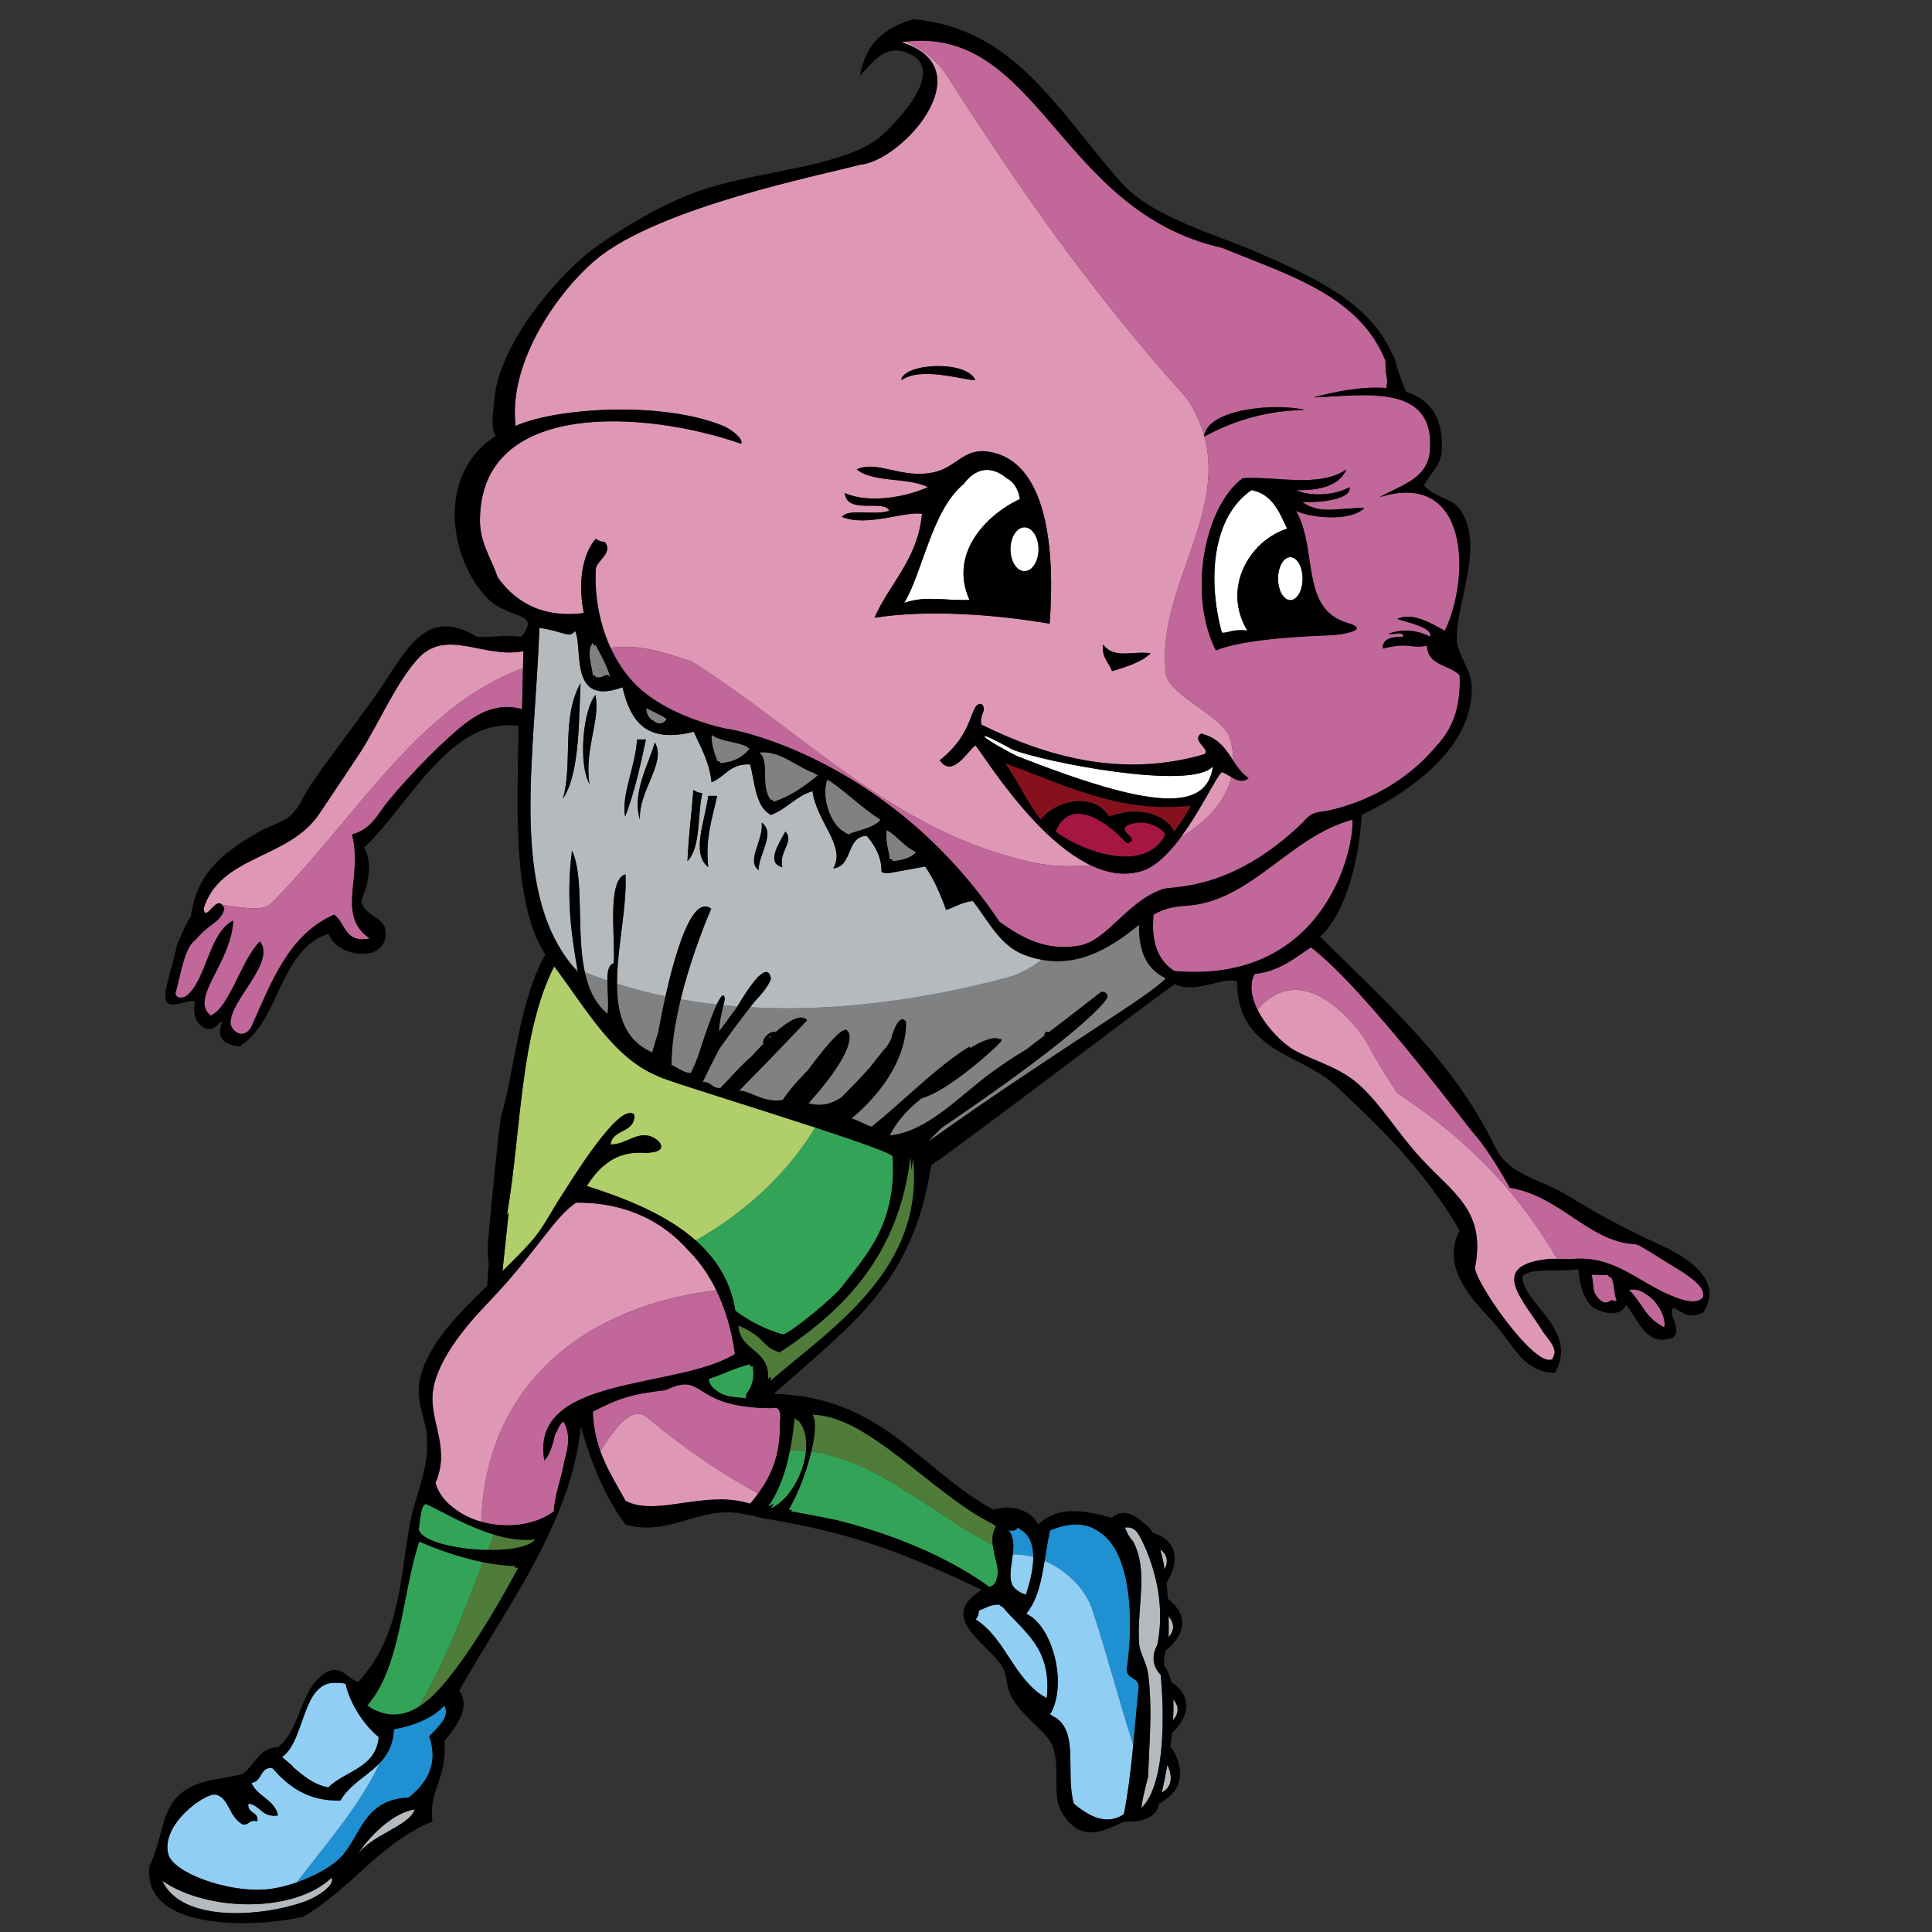 <?xml version="1.0" encoding="utf-8"?>
<!-- Generator: Adobe Illustrator 17.0.0, SVG Export Plug-In . SVG Version: 6.00 Build 0)  -->
<!DOCTYPE svg PUBLIC "-//W3C//DTD SVG 1.1//EN" "http://www.w3.org/Graphics/SVG/1.1/DTD/svg11.dtd">
<svg version="1.1" id="Layer_1" xmlns="http://www.w3.org/2000/svg" xmlns:xlink="http://www.w3.org/1999/xlink" x="0px" y="0px"
	 width="200px" height="200px" viewBox="0 0 200 200" style="enable-background:new 0 0 200 200;" xml:space="preserve">
<rect x="0" y="0" width="200" height="200" fill="#333333" stroke="none"/>
<path id="color11" style="fill:#A71543;" d="M120.646,86.385c-2.134,4.197-8.704,1.717-11.371-0.306
	c1.621-3.89,5.637-0.718,7.377,1.229c1.596-0.486-0.982-1.1,0-1.845C118.122,84.762,119.995,85.349,120.646,86.385z"/>
<path id="color10" style="fill:#B0CE69;" d="M72.012,128.416c-3.055-2.706-7.307-4.379-11.261-5.639c2.708-4.41,6-3.244,6.488-3.457
	c1.806-0.137,1.227-1.057,0.58-1.461c-1.677-1.036-2.938,0.655-4.61,0.615c0.195-1.649,2.549-1.141,2.459-3.073
	c-1.46-1.51-6.449,6.698-7.683,8.606c-1.201,1.854-1.731,3.105-3.074,4.608c-0.894,1.002-1.883,1.985-2.894,2.966
	c0.204-1.918,0.57-5.37,0.635-6.019l-0.163,0.177c1.5-8.855,1.333-18.704,4.882-25.706c3.364,4.479,6.16,9.52,10.756,11.371
	c0.194,0.25,9.272,3.023,16.273,5.315C81.52,121.484,77.107,125.565,72.012,128.416z"/>
<path id="color9" style="fill:#86111D;" d="M123.266,83.399c-0.347,0.782-1.223,2.026-1.697,2.679
	c-1.14-2.057-4.088-2.565-6.761-1.537c-1.56-2.607-5.567-1.694-7.068,0.308c-1.394-1.784-2.372-3.98-3.689-5.84
	C109.848,81.084,115.877,84.266,123.266,83.399z"/>
<path id="color8" style="fill:#1F90D1;" d="M106.963,161.177c-0.594-0.157-1.206-0.246-1.829-0.259
	c0.094-0.886,0.065-1.726-0.468-2.309c0.434,0.026,0.867,0.05,0.919-0.306c0-0.001,0.002-0.001,0.002-0.002
	C106.615,158.87,106.958,159.962,106.963,161.177z M117.224,173.701c-0.069-0.044-0.14-0.088-0.204-0.138
	c-0.226-0.168-0.4-0.39-0.367-0.817c0.717-4.948,0.483-12.058-2.836-14.148c-1.188-0.748-2.769-0.859-4.849,0.012
	c-0.218,0.997-0.375,2.055-0.547,3.099c2.226,1.038,3.989,2.946,4.627,4.861c1.51,4.529,2.771,9.473,4.264,14.074
	c0.193-2.014,0.363-4.052,0.568-6.053C117.873,174.082,117.541,173.899,117.224,173.701z M104.666,158.609
	c0.434,0.026,0.867,0.05,0.919-0.306c-0.086-0.063-0.171-0.129-0.271-0.184c-0.051,0.358-0.486,0.335-0.922,0.308
	c0.569,0.621,0.564,1.534,0.452,2.481c0.097-0.002,0.193,0.007,0.289,0.009C105.228,160.032,105.199,159.192,104.666,158.609z
	 M113.816,158.598c-1.214-0.912-2.88-1.108-5.121-0.17c-0.222,1.014-0.38,2.091-0.555,3.152c0.094,0.04,0.188,0.084,0.28,0.128
	c0.172-1.044,0.329-2.102,0.547-3.099C111.048,157.738,112.629,157.85,113.816,158.598z M45.999,176.561
	c-1.243,1.317-3.071,2.05-5.225,2.458c-0.06,1.588-0.66,2.636-1.461,3.482c-2.074,4.415-5.528,8.35-8.602,12.36
	c1.513-0.529,2.933-1.264,3.917-2.013c2.809-2.137,2.533-6.539,7.683-6.764c1.851-1.48,3.128-3.476,2.122-6.348
	C45.174,178.935,46.673,177.759,45.999,176.561z"/>
<path id="color7" style="fill:#DE98B6;" d="M54.178,67.408l-0.038,1.774c-10.904,3.951-17.343,15.608-26.101,24.366
	c-0.861,0.862-3.08,0.366-5.051,0.119c-0.184-0.205-0.385-0.19-0.587-0.069c-0.314-0.029-0.617-0.05-0.901-0.05
	c0.284,0,0.587,0.021,0.901,0.05c-0.587,0.354-1.175,1.546-1.331,0.471c1.708-5.563,8.827-5.095,11.986-9.835
	c1.425-2.14,3.065-4.548,4.302-6.454c1.764-2.717,3.54-6.937,5.84-9.527C46.171,64.904,50.056,68.229,54.178,67.408z
	 M71.314,129.494c-2.51-2.527-6.058-4.115-10.905-4.078c-3.156,2.037-5.744,5.6-9.528,9.528c-2.622,2.723-5.735,6.512-5.839,9.835
	c-0.09,2.882,1.81,5.468,0.308,8.913c0.294,1.04,0.956,1.904,1.839,2.577c0.746,0.566,1.658,0.977,2.636,1.252
	c0.455-14.666,11.342-22.427,24.321-23.953C73.407,132.054,72.479,130.669,71.314,129.494z M144.653,113.167
	c0,0-2.179-3.271-3.27-5.45c-2.051-3.079-7.001-8.085-11.213-3.202c0.955,1.925,2.802,3.688,3.999,4.306
	c2.415,1.25,4.607,1.672,6.762,3.69c2.112,1.976,3.74,4.755,6.146,7.376c3.359,3.659,6.72,5.401,5.636,11.218
	c-0.477,0.977,6.198,10.717,7.993,9.582c0.288-0.678,0.567-0.908-0.909-2.725c-2.092-3.426-5.996-7.034,0.727-7.65
	c0.219-0.003,0.444,0.001,0.669,0.006C157.558,124.019,152.413,118.228,144.653,113.167z M63.21,67.065
	c-1.102-2.385-1.683-5.229-1.538-8.213c0.249-0.938,1.821-1.645,0.922-2.766c-0.423,0.013-0.674-0.145-0.922-0.308
	c-1.461,1.677-1.844,4.784-1.228,7.684c-4.84,0.639-7.52-1.7-8.913-3.688c-0.742-2.085-1.836-3.617-1.844-5.839
	c-0.046-12.705,17.314-11.409,27.046-7.99c0.25-0.555-1.123-1.546-1.844-1.845c-6.34-2.613-17.352-1.888-21.515,0
	c-0.809-6.846,4.686-14.183,8.298-17.21c6.549-5.485,23.812-8.857,27.354-9.834c4.405-0.386,12.933-10.012,4.269-12.691
	c0.181-0.026,0.352-0.034,0.528-0.053c1.573,0.723,2.924,1.749,3.968,3.141c7.629,11.988,15.257,22.887,25.066,33.786
	c0.877,1.313,1.451,2.606,1.806,3.886c-0.005,0.028-0.018,0.053-0.021,0.08c0.012-0.006,0.025-0.012,0.037-0.018
	c2.241,8.253-4.943,15.914-4.001,24.388c0,2.18,5.448,4.36,6.539,6.539c0.306,0.921,0.45,1.803,0.451,2.645
	c-0.744-1.144-1.445-2.343-3.332-2.819c-1.071,0.772,1.142,1.693,0.306,2.151c-8.398,2.445-16.174,0.317-23.049-3.074
	c-0.255-1.103,0.691-1.486,0-2.151c-1.3-0.07-0.533,2.84-4.304,5.84c1.303,1.904,2.858-0.951,3.688-1.537
	c0.774,0.845,6.011,9.574,11.92,12.394c-2.266,0.218-4.483,0.106-6.389-0.37c-14.168-3.27-22.887-13.079-34.875-20.708
	C68.826,67.546,66.019,66.62,63.21,67.065z M115.115,69.482c1.484-0.462,2.994-0.898,3.995-1.845
	c-1.718-0.31-3.776,0.65-4.918-0.921C114.027,68.11,114.81,68.557,115.115,69.482z M93.294,39.363c2.056-1.444,6.321-0.042,7.684,0
	C100.051,37.206,93.459,37.617,93.294,39.363z M92.064,52.887c-1.806,0.499-4.155-0.284-4.917,0.614
	c2.575,1.09,6.517-0.615,8.298-0.308c-0.459,4.765-3.325,7.124-4.917,10.757c5.655-0.89,12.674-0.314,18.132,0.615
	c0.569-7.623-0.203-16.993-6.453-17.826c-2.456-0.327-3.239,1.65-5.533,2.151c-3.342,0.73-5.796-1.286-7.991-0.307
	c1.664,1.409,5.341,0.807,7.377,1.843c-2.218,1.017-6.044,1.738-8.606,0.616C87.671,53.338,91.544,51.625,92.064,52.887z
	 M122.244,86.657c2.631-1.547,4.613-3.649,5.225-6.213c-0.339-0.198-0.668-0.417-0.982-0.512
	C125.948,80.307,124.341,83.821,122.244,86.657z M62.145,150.213c0.681,1.899,1.694,3.468,2.602,5.141
	c3.148,1.723,8.251-1.179,12.909,0.309c0.289-0.339,0.562-0.692,0.828-1.055c-3.852-2.094-7.604-4.652-11.209-7.656
	C65.564,145.242,63.854,147.557,62.145,150.213z M59.645,124.496c-2.262,1.459-4.26,5.308-9.036,10.268
	c-2.623,2.722-5.735,6.512-5.84,9.834c-0.09,2.882,1.81,5.468,0.307,8.912c0.324,1.142,1.096,2.064,2.112,2.76
	c-0.883-0.673-1.544-1.537-1.839-2.577c1.502-3.445-0.398-6.031-0.308-8.913c0.104-3.323,3.217-7.112,5.839-9.835
	c3.784-3.929,6.372-7.491,9.528-9.528c4.847-0.037,8.395,1.551,10.905,4.078C68.658,126.466,64.826,124.457,59.645,124.496z"/>
<path id="color6" style="fill:#808183;" d="M84.349,80.111c0.113,0.043,0.227,0.095,0.339,0.128
	c-1.345,1.113-2.753,2.164-4.61,2.767c-0.059-0.071-0.09-0.158-0.138-0.236c-0.898-1.445,0.027-3.933-1.092-4.682
	C80.919,77.818,82.66,79.469,84.349,80.111z M74.468,78.796c0.027,0.071,0.052,0.142,0.078,0.212
	c1.435-0.102,2.415-0.658,3.074-1.536c-0.101-0.049-0.21-0.09-0.319-0.131c-1.084-0.406-2.525-0.454-3.369-1.099
	C73.915,77.29,74.189,78.046,74.468,78.796z M67.656,74.626c0.425,0.376,1.024,0.405,1.359-0.227
	c-0.101-0.047-0.198-0.1-0.298-0.149c-0.518-0.255-1.02-0.526-1.546-0.773C67.159,73.965,67.369,74.372,67.656,74.626z
	 M61.616,69.938c0.007,0.053,0.018,0.109,0.022,0.159c0.784,0.146,0.925-0.3,1.249-0.194c0.004,0.002,0.008,0.003,0.013,0.005
	c0.078,0.029,0.164,0.08,0.275,0.189c-0.356-1.283-0.985-2.292-1.536-3.38c-0.041,0.049-0.062,0.106-0.094,0.159
	C61.038,67.71,61.489,68.994,61.616,69.938z M87.298,86.066c0.254,0.205,0.517,0.321,0.771,0.319
	c-0.51-0.174,2.508-0.571,3.074-1.536c-1.88-1.194-3.403-2.744-5.225-3.996c-0.002,0.006-0.003,0.013-0.005,0.019
	C85.267,82.675,86.206,85.187,87.298,86.066z M92.34,88.938c0.009,0.073,0.025,0.139,0.032,0.214c1.03-0.098,1.938-0.318,2.46-0.923
	c-0.103-0.049-0.187-0.117-0.283-0.173c-0.189-0.11-0.379-0.221-0.549-0.35c-0.674-0.514-1.232-1.142-1.935-1.628
	c-0.001,0.012,0,0.021-0.001,0.033C91.906,87.302,92.223,88.021,92.34,88.938z M79.94,82.77c-0.898-1.445,0.027-3.933-1.092-4.682
	c2.071-0.269,3.811,1.382,5.5,2.024c0.021-0.018,0.045-0.036,0.067-0.053c-1.796-0.525-3.63-2.439-5.84-2.152
	c1.178,0.79,0.063,3.522,1.23,4.918C79.853,82.809,79.894,82.786,79.94,82.77z M61.616,69.938c-0.127-0.944-0.578-2.228-0.072-3.062
	c-0.059-0.113-0.12-0.226-0.178-0.34c-0.711,0.864-0.096,2.371,0,3.38C61.461,69.933,61.539,69.935,61.616,69.938z M74.468,78.796
	c-0.279-0.75-0.553-1.506-0.536-2.553c0.843,0.646,2.285,0.693,3.369,1.099c0.014-0.018,0.033-0.032,0.047-0.051
	c-1.101-0.538-2.759-0.519-3.688-1.23c-0.018,1.146,0.31,1.944,0.614,2.766C74.344,78.823,74.4,78.804,74.468,78.796z
	 M67.656,74.626c-0.287-0.254-0.497-0.661-0.485-1.148c0.526,0.246,1.028,0.517,1.546,0.773c0.008-0.013,0.018-0.019,0.025-0.033
	c-0.628-0.295-1.216-0.628-1.844-0.921C66.884,73.928,67.236,74.433,67.656,74.626z M87.298,86.066
	c-1.093-0.879-2.032-3.391-1.386-5.194c-0.09-0.065-0.174-0.137-0.267-0.2C84.933,82.626,86.095,85.422,87.298,86.066z
	 M92.34,88.938c-0.117-0.918-0.433-1.636-0.277-2.826c-0.091-0.071-0.175-0.148-0.271-0.215c-0.182,1.308,0.221,2.033,0.308,3.074
	C92.183,88.963,92.258,88.948,92.34,88.938z M67.513,108.947c0.209-0.725,0.413-1.375,0.613-2.005
	c0.197-1.081,0.458-2.411,0.769-3.8c-1.694-0.354-3.37-0.786-5.021-1.309C63.874,104.971,64.621,107.682,67.513,108.947z
	 M62.902,104.951c0.127-1.069-0.025-2.394-0.024-3.449c-0.782-0.266-1.559-0.547-2.329-0.855
	C60.931,102.396,61.614,103.931,62.902,104.951z M74.436,106.779c0.602-0.809,1.206-1.614,1.8-2.429
	c0.032-0.054,0.066-0.11,0.099-0.164c-0.485-0.037-0.97-0.077-1.454-0.127C74.693,104.845,74.406,106.157,74.436,106.779z
	 M70.121,104.979c-0.087,0.479-0.189,0.943-0.267,1.432c-0.039,0.246-0.077,0.493-0.113,0.742c-0.146,1.058-0.225,2.097-0.225,3.094
	c0.669,0.279,1.119,0.777,1.992,0.853c0.284-0.556,0.529-1.15,0.761-1.76c0.58-1.826,1.349-4.106,1.934-5.355
	c-1.252-0.141-2.497-0.318-3.734-0.538C70.345,103.954,70.227,104.464,70.121,104.979z M59.829,100.648
	c-0.019-0.106-0.038-0.221-0.057-0.329c-0.107-0.045-0.215-0.089-0.322-0.136C59.582,100.336,59.691,100.501,59.829,100.648z
	 M97.522,116.719c-0.486,0.473-0.977,0.942-1.428,1.448c13.821-9.813,22.963-15.044,24.587-16.903
	c-1.898-0.868-2.826-2.706-2.767-5.533c-2.702,2.209-6.027,4.37-10.106,3.615c-0.989,0.81-2.127,1.446-3.479,1.832
	c-8.375,2.233-17.609,3.604-26.675,3.095c-0.689,0.882-2.053,2.657-3.231,4.371c-0.602,1.16-1.179,2.302-1.685,3.378
	c0.9-0.082,0.944,0.693,1.844,0.612c0.956-0.981,2.105-2.33,3.219-3.271c0.4-0.445,0.815-0.892,1.232-1.316
	c-0.203-0.491,0.68-1.392,1.266-1.205c1.386-1.215,2.645-1.917,3.255-1.237c0,0-2.048,2.234-7.073,7.335
	c0.9-0.189,2.548,1.315,4.555,0.925c0.714-1.076,1.637-2.102,2.586-3.055c1.008-1.368,2.115-2.77,2.938-3.561
	c0.054-0.062,0.116-0.118,0.18-0.17c0.466-0.417,0.821-0.601,0.97-0.384c0,0,1.696,1.133-4.017,7.521
	c1.317,0.363,2.418,0.064,3.405-0.607c0.878-0.878,1.988-2.017,2.962-3.107c0.57-0.733,1.144-1.482,1.749-2.172
	c0.306-0.453,0.51-0.838,0.532-1.09c0,0,0.681-2.452,1.431-1.499c0,0,0.608,4.786-5.638,10.059c0.799,0.186,1.334,0.634,2.122,0.832
	c3.284-2.661,7.043-6.479,10.142-8.301c0.007,0.075-0.01,0.133-0.014,0.199c1.367-0.834,2.508-1.269,3.129-0.949
	c0,0,0.681-0.204-0.614,0.954c0,0-4.583,4.325-7.48,5.15c-1.342,1.054-2.53,2.26-3.319,3.865c3.944-0.404,7.204-4.076,10.449-6.451
	c1.231-0.903,2.435-1.72,3.625-2.406c0.643-0.486,1.289-0.98,1.938-1.476c0.02-0.213,0.071-0.394,0.276-0.422
	c0.063,0.031,0.137,0.044,0.216,0.046c1.834-1.403,3.667-2.815,5.397-4.166c0,0,0.749-0.067,0.612,0.613
	C114.614,103.289,113.553,105.857,97.522,116.719z"/>
<path id="color5" style="fill:#33A457;" d="M77.313,144.779c-0.555-0.164-2.194-0.016-3.102-0.796
	c-0.286-0.246-0.504-0.577-0.587-1.049c1.379-0.457,2.604-1.069,4.05-1.462c0.086-0.021,0.165-0.054,0.252-0.075
	C78.32,143.953,76.816,144.196,77.313,144.779z M82.078,150.132c-0.404,2.094-1.016,3.979-1.981,5.51
	c-0.107,0.171-0.209,0.348-0.326,0.509c1.809-0.737,3.421-3.477,3.661-5.938C82.985,150.171,82.538,150.135,82.078,150.132z
	 M44.427,160.453c-1.815,5.646-2.654,12.268-6.124,16.261c-0.008,0.009-0.015,0.019-0.023,0.028c1.918,1.149,3.607,0.862,5.08-0.059
	c2.703-4.572,4.562-9.594,6.56-14.735C47.893,161.646,46.05,161.161,44.427,160.453z M83.46,153.692
	c1.072,1.308-1.01,0.949-1.501,2.646c-0.012,0.04-0.027,0.076-0.037,0.12c1.594,0.285,3.171,0.591,4.729,0.912
	c6.25,1.294,12.09,2.999,16.478,6.155c0.027-0.049,0.044-0.103,0.063-0.157c0.328-0.864-0.272-2.17-0.423-3.438
	c-6.093-3.102-11.331-8.241-17.831-9.501C84.056,152.109,84.901,152.08,83.46,153.692z M81.65,156.277
	c0.104,0.02,0.206,0.043,0.309,0.062c0.49-1.697,2.573-1.339,1.501-2.646c1.442-1.612,0.596-1.583,1.479-3.262
	c-0.315-0.062-0.629-0.128-0.952-0.17C83.506,152.29,82.615,154.645,81.65,156.277z M92.407,119.703
	c-0.2-0.35-3.714-1.576-8.007-2.982c-2.881,4.764-7.293,8.845-12.388,11.695c2.103,1.862,3.644,4.21,4.106,7.27
	c1.634,1.217,3.26,1.971,4.917,2.458c0.792-0.074,5.788-4.275,6.18-5.03C89.698,129.928,92.856,126.637,92.407,119.703z
	 M86.651,157.371c6.013,1.531,11.459,3.803,15.771,6.905c0.483-0.141,0.7-0.47,0.771-0.907c-0.02,0.055-0.036,0.108-0.063,0.157
	C98.741,160.37,92.901,158.665,86.651,157.371z M77.675,141.473c-0.009-0.089-0.005-0.159-0.02-0.256
	c-1.563,0.386-2.842,1.052-4.303,1.537c0.107,0.606,0.442,0.977,0.859,1.229c-0.286-0.246-0.504-0.577-0.587-1.049
	C75.004,142.477,76.229,141.865,77.675,141.473z M79.498,155.969c0.203-0.083,0.402-0.197,0.598-0.327
	c0.965-1.531,1.578-3.416,1.981-5.51c-0.101,0-0.207,0.016-0.308,0.017C81.323,152.398,80.628,154.401,79.498,155.969z
	 M43.388,159.577c-1.819,5.657-1.891,12.994-5.38,16.984c0.1,0.059,0.197,0.1,0.295,0.152c3.469-3.993,4.309-10.614,6.124-16.261
	c1.623,0.708,3.466,1.193,5.493,1.495c0.031-0.08,0.063-0.161,0.094-0.24C47.535,161.211,45.162,160.35,43.388,159.577z
	 M44.16,155.718c-0.654-0.267-0.727,2.633-0.817,2.451c-0.028,1.339,3.782,2.232,7.164,2.285c0.21-0.53,0.425-1.062,0.642-1.594
	C48.384,158.03,45.777,156.468,44.16,155.718z"/>
<path id="color4" style="fill:#4F7C38;" d="M83.432,150.213c-0.446-0.042-0.894-0.078-1.354-0.081
	c0.188-0.978,0.334-1.998,0.442-3.056c0.005-0.049,0.012-0.097,0.017-0.146C83.318,147.738,83.556,148.939,83.432,150.213z
	 M53.29,162.273c-1.188-0.043-2.296-0.166-3.369-0.325c-1.998,5.142-3.857,10.163-6.56,14.735c1.495-0.935,2.767-2.523,3.833-3.938
	c2.46-3.263,4.938-7.606,6.454-10.449C53.523,162.294,53.412,162.278,53.29,162.273z M94.342,121.116
	c-1.475,9.322-6.821,14.775-13.342,19.053c-0.578-0.172-0.965-0.378-1.275-0.605c-0.642-0.472-0.942-1.039-1.848-1.597
	c-0.31-0.191-0.69-0.381-1.179-0.563c0.163,2.567,3.011,2.451,3.078,5.115c0.004,0.135,0.006,0.27-0.005,0.416
	c6.598-5.648,15.96-11.623,14.752-23.049C94.474,120.307,94.406,120.71,94.342,121.116z M103.129,157.995
	c-0.096-0.049-0.189-0.105-0.285-0.156c-0.841-0.443-1.667-0.938-2.476-1.477c-3.36-2.23-6.465-5.087-9.49-7.133
	c-2.185-1.479-4.329-2.535-6.497-2.607c0.873,1.311-0.499,3.828,0.615,3.69c-0.025,0.044-0.036,0.075-0.058,0.118
	c6.5,1.26,11.739,6.398,17.831,9.501C102.688,159.251,102.736,158.582,103.129,157.995z M84.381,146.622
	c2.168,0.072,4.312,1.129,6.497,2.607c-2.28-1.576-4.511-2.714-6.769-2.789c0.4,0.604,0.287,2.094-0.123,3.82
	c0.322,0.042,0.636,0.108,0.952,0.17c0.022-0.043,0.033-0.074,0.058-0.118C83.882,150.45,85.253,147.933,84.381,146.622z
	 M94.342,121.116c-0.014-0.462-0.04-0.931-0.091-1.413c-1.18,10.088-6.718,15.82-13.523,20.284c-0.42-0.125-0.739-0.268-1.003-0.424
	c0.31,0.227,0.698,0.434,1.275,0.605C87.521,135.892,92.867,130.439,94.342,121.116z M76.698,137.403
	c0.489,0.183,0.869,0.372,1.179,0.563c-0.354-0.251-0.808-0.502-1.451-0.744c0.172,2.696,3.311,2.426,3.073,5.531
	c0.092-0.078,0.185-0.155,0.277-0.235C79.709,139.855,76.861,139.971,76.698,137.403z M82.264,146.749
	c-0.116,1.182-0.279,2.316-0.494,3.399c0.102-0.001,0.207-0.017,0.308-0.017c0.188-0.978,0.334-1.998,0.442-3.056
	C82.439,146.965,82.362,146.85,82.264,146.749z M53.375,162.116c-1.113-0.028-2.247-0.186-3.36-0.408
	c-0.031,0.079-0.063,0.16-0.094,0.24c1.073,0.159,2.181,0.282,3.369,0.325C53.317,162.224,53.348,162.165,53.375,162.116z
	 M51.149,158.86c-0.217,0.532-0.432,1.063-0.642,1.594c2.236,0.035,4.286-0.293,4.916-1.105
	C54.03,159.523,52.569,159.286,51.149,158.86z"/>
<path id="color3" style="fill:#C16799;" d="M54.14,69.182l-0.091,4.236c-2.076-0.597-3.898,0.027-5.625,1.29
	c-2.208,1.61-6.09,5.572-8.298,8.298c-1.047,1.291-1.643,2.809-3.688,3.379c1.164,4.438-1.679,8.362,1.843,10.758
	c-2.613,0.564-2.492-1.606-3.688-2.46c-4.715,2.045-6.509,7.014-8.605,11.678c-0.945,1.447-2.118,0.179-2.126-0.461
	c-0.031-2.405,4.726-6.263,3.047-8.451c-1.938,1.913-3.112,6.811-5.091,7.679c-2.271-1.727,2.137-5.45,2.325-9.83
	c-2.525,1.264-2.731,6.044-4.8,7.764c-0.545,0.363-1.146,0.25-1.181-0.227c0.523-1.794,0.894-4.796,2.112-5.575
	c1.431-1.737,2.592-1.758,2.948-3.192c-0.073-0.189-0.152-0.312-0.233-0.402c1.971,0.247,4.189,0.743,5.051-0.119
	C36.797,84.791,43.236,73.133,54.14,69.182z M57.647,148.161c-0.187,0.277-0.284,0.644-0.353,1.039
	c-0.158,0.916-0.177,1.971-0.881,2.34c-0.028-0.126-0.041-0.241-0.062-0.363c-1.56-8.901,13.685-7.28,19.731-11.008
	c-0.32-2.346-0.957-4.592-1.938-6.6c-12.979,1.526-23.866,9.287-24.321,23.953c2.509,0.708,5.493,0.434,7.511-1.063
	c0.057-1.648,0.797-3.455,1.084-5.18c0.202-1.214,0.181-2.386-0.469-3.427C57.827,147.932,57.73,148.041,57.647,148.161z
	 M171.614,137c0.203,0.153,0.418,0.294,0.664,0.403c0.249-0.895-0.611-2.674-1.848-3.408c-0.47-0.279-0.993-0.412-1.533-0.279
	C169.949,134.665,170.479,136.137,171.614,137z M140.008,84.849c-6.502,1.728-10.503,8.5-17.209,8.913
	c-1.126,0.068-2.282,0.256-3.382,0.921c-0.299,2.963,0.534,4.794,2.151,5.839C137.093,101.893,140.216,87.927,140.008,84.849z
	 M174.171,131.672c-3.633-2.204-4.542-2.92-4.965-2.874c-4.745-0.277-7.698-5.004-12.908-5.841
	c-0.957-1.709-2.266-3.842-3.382-5.225c0.004,0.312-11.274-15.152-17.211-19.668c-1.726,1.141-3.251,2.484-5.838,2.765
	c-0.561,1.12-0.314,2.436,0.304,3.685c4.212-4.883,9.162,0.123,11.213,3.202c1.091,2.18,3.27,5.45,3.27,5.45
	c7.76,5.061,12.904,10.852,16.541,17.148c0.615,0.017,1.21,0.051,1.557,0.02c4.51-0.419,7.012,2.616,10.758,3.994
	c0.66,0.244,2.109,0.741,2.767,0C176.511,133.511,175.783,132.738,174.171,131.672z M166.866,134.578
	c0.151,0.091,0.317,0.15,0.495,0.059c-0.32-0.702-0.195-1.853-0.614-2.458h-0.196c-0.345,0-0.689,0-1.032,0
	c0.242,1.461-0.187,1.684,0.613,2.458C166.271,134.004,166.532,134.377,166.866,134.578z M151.108,69.915
	c0.129,3.646-0.89,5.661-2.459,7.377c-0.598,0.654-4.04,5.064-11.28,6.66c-1.547,0.129-1.837,0.439-2.5,1.196
	c-7.398,7.167-13.474,6.546-14.495,6.896c-3.722,1.273-5.725,5.312-8.604,5.839c-3.392,0.622-5.881-0.717-8.299-2.458
	C91.978,78.382,75.682,75.422,75.196,75.447c-2.858-0.63-5.855-1.811-7.99-3.38c-1.653-1.159-3.025-2.904-3.995-5.002
	c2.808-0.445,5.616,0.481,8.423,1.417c11.988,7.629,20.707,17.438,34.875,20.708c1.905,0.476,4.123,0.588,6.389,0.37
	c1.766,0.842,3.59,1.163,5.373,0.584c1.414-0.46,2.773-1.862,3.974-3.486c2.631-1.547,4.613-3.649,5.225-6.213
	c0.575,0.337,1.179,0.609,1.783,0.102c-0.703-0.476-1.151-1.124-1.584-1.791c-0.001-0.841-0.146-1.724-0.451-2.645
	c-1.091-2.179-6.539-4.359-6.539-6.539c-0.942-8.474,6.242-16.135,4.001-24.388c2.858-1.526,6.108-2.665,10.413-2.748
	c-3.05-0.733-10.01-0.14-10.43,2.686c-0.354-1.279-0.929-2.573-1.806-3.886C113.048,30.337,105.42,19.438,97.79,7.45
	c-1.043-1.392-2.394-2.418-3.968-3.141c13.75-1.504,15.832,17.585,32.698,21.35c6.745,2.783,14.176,4.881,16.903,11.679
	c0.001,0.885,0.06,1.537,0.188,2.066c-0.027,0.295-0.062,0.556-0.095,0.768c-2.395-0.187-5.161,0.321-7.536,0.973
	c5.331-0.211,12.524-1.486,12.054,5.413c-0.204,3-2.798,3.557-5.225,4.917c9.214-2.881,9.479,8.092,6.762,13.831
	c-1.203-0.647-3.309-2.011-4.919-1.229c1.154,0.392,3.772,0.929,3.382,1.843c-1.087-0.606-2.705-0.913-4.303-0.306
	c0.447,0.168,1.589-0.36,1.537,0.306c-1.135-0.007-2.115,0.138-2.152,1.229c2.917-0.72,2.809,0.053,4.61-0.307
	C147.779,68.941,150.073,68.798,151.108,69.915z M134.17,52.887c1.693,0.808,5.81,1.07,7.069-0.308
	c-3.052,0.014-4.521,0.694-6.454-0.615c2.047,0.095,5.205-0.317,4.917-1.537c-1.467,0.86-4.044,1.005-5.532,0.308
	c2.519,0.06,4.454-0.463,5.225-2.151c-2.814,1.972-7.418,0.675-10.758,0.922c-4.083,3.068-5.641,12.229-2.766,17.825
	c2.979-1.256,10.064-1.505,12.108-1.573c0.749-0.068,4.171-0.517,1.43-1.294C134.568,62.951,136.452,56.956,134.17,52.887z
	 M79.853,145.773c-8.535-0.044-6.72-3.905-10.943-1.863c-3.423,0.375-4.874,0.829-7.543,2.226c0.054,1.565,0.352,2.886,0.778,4.078
	c1.71-2.656,3.42-4.971,5.13-3.262c3.604,3.004,7.357,5.563,11.209,7.656c1.338-1.826,2.325-4.001,2.245-7.243
	C80.999,145.459,80.182,145.716,79.853,145.773z M56.414,151.54c0.704-0.369,0.723-1.424,0.881-2.34
	c-0.243,0.796-0.499,1.574-0.942,1.977C56.373,151.299,56.386,151.414,56.414,151.54z M171.614,137
	c-1.135-0.863-1.665-2.335-2.717-3.284c0.54-0.133,1.063,0,1.533,0.279c-0.535-0.401-1.159-0.618-1.805-0.461
	C169.755,134.556,170.286,136.177,171.614,137z M166.866,134.578c-0.334-0.201-0.595-0.574-0.734,0.059
	c-0.8-0.774-0.371-0.997-0.613-2.458c0.344,0,0.688,0,1.032,0c-0.028-0.058-0.041-0.129-0.076-0.181l-1.692-0.043
	c0.243,1.461,0.018,1.814,0.817,2.589C166.139,135.029,166.432,134.831,166.866,134.578z M57.647,148.161
	c0.083-0.12,0.179-0.23,0.303-0.309c0.65,1.041,0.671,2.213,0.469,3.427c0.436-1.497,0.641-2.948-0.091-4.123
	C58.033,147.348,57.824,147.721,57.647,148.161z"/>
<path id="color2" style="fill:#91CEF4;" d="M105.134,160.918c0.623,0.013,1.235,0.102,1.829,0.259
	c0.004,1.318-0.391,2.782-0.761,3.887c-0.364-0.082-0.635-0.22-0.834-0.399C104.518,163.898,104.983,162.349,105.134,160.918z
	 M108.421,161.708c-0.349,2.115-0.763,4.165-1.901,5.492c-0.004,0.004-0.007,0.011-0.011,0.015c0.109,0.052,0.213,0.123,0.318,0.188
	c2.57,1.6,3.907,7.3,2.156,10.23c-0.006,0.01-0.01,0.021-0.016,0.031c0.155,0.063,0.289,0.141,0.422,0.22
	c2.646,1.55,1.143,5.722,2.037,9c0.234,0.211,0.504,0.417,0.788,0.611c1.161,0.792,2.675,1.299,4.129,0.31
	c0.452-2.257,0.729-4.689,0.968-7.161c-1.493-4.602-2.754-9.545-4.264-14.074C112.41,164.654,110.646,162.746,108.421,161.708z
	 M103.634,166.302c-0.877,0.005-1.388,0.378-2.041,0.606c0.013,0.422-0.146,0.674-0.309,0.922c2.965,1.896,3.901,5.821,6.798,7.787
	c0.095,0.063,0.172,0.143,0.271,0.203c0.595-5.308-2.479-6.945-4.609-9.527C103.703,166.292,103.673,166.302,103.634,166.302z
	 M39.203,179.815c-1.43-1.133-2.977-3.409-3.433-5.516c-0.296-0.07-0.562-0.096-0.808-0.092c-3.393,0.063-2.286,6.934-4.631,8.644
	c-0.015,0.011-0.026,0.027-0.042,0.038c1.059,0.887,2.077,1.816,3.689,2.149C35.723,183.302,38.937,183.032,39.203,179.815z
	 M34.963,174.208c-3.778-0.344-3.305,5.985-5.766,7.677c0.316,0.265,0.706,0.609,1.134,0.967
	C32.677,181.142,31.57,174.27,34.963,174.208z M104.845,160.909c-0.179,1.51-0.632,3.105,0.523,3.755
	c-0.851-0.767-0.385-2.315-0.234-3.746C105.038,160.916,104.941,160.907,104.845,160.909z M101.284,167.83
	c0.163-0.248,0.321-0.5,0.309-0.922c0.653-0.229,1.164-0.602,2.041-0.606c-0.054-0.064-0.109-0.125-0.163-0.189
	c-0.953-0.032-1.468,0.374-2.151,0.614c0.014,0.422-0.146,0.675-0.308,0.922c3.063,1.959,3.941,6.099,7.068,7.99
	c0.001-0.007,0.001-0.015,0.002-0.021C105.186,173.651,104.249,169.726,101.284,167.83z M106.237,167.033
	c0.097,0.046,0.188,0.11,0.282,0.167c1.139-1.327,1.553-3.377,1.901-5.492c-0.093-0.044-0.187-0.088-0.28-0.128
	C107.793,163.684,107.375,165.719,106.237,167.033z M35.243,186.395c-3.541,0.059-5.417-1.55-7.069-3.38
	c-1.318-0.09-1.01,1.447-2.151,1.537c0.603,1.444,2.388,1.708,2.766,3.379c-1.699,0.264-1.809-1.059-3.073-1.229
	c-0.167,1.089,1.088,0.756,0.921,1.845c-0.868-0.255-0.796,0.433-1.537,0.308c-1.471-0.846-1.354-2.753-2.766-3.074
	c-1.035-0.236-5.708,3.035-4.917,6.147c0.495,1.947,6.031,3.914,9.835,3.687c1.113-0.065,2.313-0.352,3.459-0.752
	c3.074-4.011,6.528-7.945,8.602-12.36C38.021,183.864,36.2,184.698,35.243,186.395z M106.827,167.402
	c2.398,1.824,3.581,7.264,1.868,10.081c0.106,0.043,0.193,0.099,0.288,0.149C110.734,174.702,109.397,169.002,106.827,167.402z
	 M109.39,177.884c2.265,1.673,0.903,5.659,1.764,8.818c0.311,0.277,0.67,0.555,1.062,0.793c-0.284-0.194-0.554-0.4-0.788-0.611
	C110.532,183.605,112.035,179.434,109.39,177.884z"/>
<path id="color1" style="fill:#B5BABE;" d="M120.974,169.475c0.012-0.523,0.02-1.279-0.001-2.164
	C121.752,168.24,121.421,168.994,120.974,169.475z M120.098,160.396c0.194,0.638,0.348,1.341,0.468,2.067
	C120.851,161.89,121.023,161.041,120.098,160.396z M121.456,175.934c0.031,0.682,0.017,1.408-0.027,2.15
	C121.856,177.593,122.232,176.808,121.456,175.934z M117.884,168.668c-0.003,0.179-0.002,0.359-0.001,0.538
	C117.882,169.027,117.881,168.847,117.884,168.668z M119.076,176.332c-0.003-0.135-0.003-0.271-0.008-0.406
	C119.073,176.061,119.073,176.197,119.076,176.332z M117.915,170.106c-0.017-0.238-0.026-0.477-0.031-0.715
	C117.889,169.63,117.898,169.868,117.915,170.106z M118.989,174.535c0.011,0.128,0.014,0.26,0.022,0.388
	C119.003,174.795,119,174.663,118.989,174.535z M117.909,167.933c-0.009,0.186-0.015,0.373-0.02,0.56
	C117.895,168.306,117.9,168.119,117.909,167.933z M119.063,178.925c0.002-0.048,0.004-0.094,0.005-0.141
	C119.067,178.831,119.065,178.877,119.063,178.925z M117.928,161.301c-0.041-0.184-0.088-0.366-0.142-0.546
	C117.84,160.935,117.887,161.117,117.928,161.301z M117.915,167.831c0.078-1.541,0.264-3.073,0.232-4.536
	C118.178,164.758,117.994,166.29,117.915,167.831z M119.088,177.669c0.001-0.108,0.004-0.217,0.004-0.325
	C119.092,177.452,119.089,177.561,119.088,177.669z M120.155,173.381c-1.406-1.431-0.363-3.064-0.363-3.064
	c1.294-6.131-1.908-11.444-1.908-11.444c-0.409-0.717-0.973-0.817-1.432-0.74c0.205,0.518,0.434,1.002,0.836,1.413
	c-0.091-0.169-0.185-0.337-0.294-0.503c0.128,0.099,0.235,0.205,0.346,0.31c1.985,3.15,0.58,7.104,0.848,10.936
	c0.073,1.053,0.762,1.959,0.923,3.074c0.497,3.444,0.134,7.307,0.018,10.579c-0.101,0.102-0.182,0.202-0.291,0.303
	c0.003-0.117,0.01-0.241,0.014-0.36c-0.021,0.089-0.043,0.178-0.063,0.267c-0.188,0.849-0.528,1.977-0.632,3.008l0.025-0.016
	C121.313,184.053,120.155,173.381,120.155,173.381z M117.547,160.092c-0.076-0.184-0.16-0.363-0.257-0.541
	C117.387,159.729,117.47,159.908,117.547,160.092z M118.112,162.586c-0.015-0.193-0.034-0.385-0.06-0.575
	C118.078,162.201,118.097,162.393,118.112,162.586z M118.042,161.936c-0.026-0.188-0.059-0.374-0.098-0.559
	C117.983,161.563,118.016,161.748,118.042,161.936z M117.571,160.145c0.071,0.178,0.135,0.358,0.192,0.541
	C117.705,160.504,117.644,160.323,117.571,160.145z M118.118,162.651c0.014,0.199,0.023,0.4,0.028,0.602
	C118.142,163.052,118.132,162.851,118.118,162.651z M120.848,182.697c-0.201,1.127-0.415,2.128-0.586,2.874
	C120.896,185.229,121.66,184.431,120.848,182.697z M94.559,88.048c-0.203-0.098-0.38-0.221-0.56-0.341
	c0.17,0.129,0.36,0.24,0.549,0.35C94.551,88.053,94.556,88.051,94.559,88.048z M16.802,194.692
	c1.996,4.402,10.368,3.732,14.752,2.152c1.344-0.483,3.178-1.721,2.766-2.458C30.398,198.095,21.39,197.893,16.802,194.692z
	 M102.856,157.814c-0.847-0.431-1.675-0.922-2.489-1.452c0.809,0.538,1.635,1.033,2.476,1.477
	C102.849,157.832,102.851,157.822,102.856,157.814z M79.573,107.511c0.099-0.095,0.198-0.188,0.296-0.279
	C79.731,107.242,79.633,107.321,79.573,107.511z M62.902,69.915c0-0.002-0.001-0.005-0.002-0.007
	c-0.004-0.001-0.009-0.003-0.013-0.005C62.893,69.908,62.896,69.909,62.902,69.915z M119.128,183.94
	c0.116-3.272,0.479-7.135-0.018-10.579c-0.161-1.115-0.85-2.021-0.923-3.074c-0.268-3.832,1.138-7.785-0.848-10.936
	c-0.11-0.104-0.218-0.211-0.346-0.31c0.109,0.166,0.203,0.334,0.294,0.503c0,0.001,0,0.002,0.001,0.002
	c0.001,0.002,0.001,0.003,0.001,0.004c0.097,0.178,0.181,0.357,0.257,0.541c0.008,0.019,0.017,0.035,0.024,0.054
	c0.071,0.178,0.135,0.358,0.192,0.541c0.007,0.024,0.016,0.045,0.022,0.068c0.054,0.18,0.101,0.362,0.142,0.546
	c0.005,0.025,0.012,0.051,0.017,0.076c0.039,0.186,0.071,0.372,0.098,0.559c0.003,0.024,0.008,0.049,0.011,0.074
	c0.025,0.191,0.045,0.382,0.06,0.575c0.002,0.022,0.005,0.045,0.006,0.065c0.014,0.199,0.023,0.4,0.028,0.602
	c0,0.015,0.001,0.028,0.001,0.042c0.03,1.463-0.153,2.995-0.232,4.536c-0.002,0.033-0.004,0.067-0.006,0.102
	c-0.009,0.186-0.015,0.373-0.02,0.56c-0.001,0.059-0.004,0.118-0.006,0.176c-0.003,0.179-0.002,0.359-0.001,0.538
	c0.001,0.063-0.001,0.124,0.001,0.186c0.005,0.238,0.015,0.477,0.031,0.715c0.074,1.052,0.761,1.957,0.922,3.074
	c0.065,0.445,0.114,0.898,0.152,1.355c0.011,0.128,0.014,0.26,0.022,0.388c0.023,0.333,0.045,0.667,0.057,1.003
	c0.005,0.135,0.005,0.271,0.008,0.406c0.008,0.337,0.016,0.674,0.016,1.012c0,0.108-0.003,0.217-0.004,0.325
	c-0.004,0.373-0.01,0.744-0.02,1.115c-0.001,0.047-0.003,0.093-0.005,0.141c-0.051,1.716-0.16,3.405-0.213,4.957v0.001
	c-0.004,0.119-0.011,0.243-0.014,0.36C118.946,184.143,119.027,184.042,119.128,183.94z M77.654,104.272
	c0.273-0.351,0.451-0.575,0.451-0.575c1.566-1.634,1.703-2.384,1.703-2.384c-0.165-0.964-0.688-0.824-1.339-0.163
	c0.035-0.064,0.072-0.131,0.107-0.194c-0.056,0.089-0.117,0.173-0.173,0.261c-0.647,0.684-1.408,1.856-2.067,2.97
	c-0.485-0.037-0.97-0.077-1.454-0.127c0.089-0.37,0.158-0.634,0.158-0.634c-0.095-0.705-0.42-0.333-0.837,0.559
	c-1.252-0.141-2.497-0.318-3.734-0.538c1.214-4.996,3.156-9.377,3.156-9.377c-0.094-0.072-0.188-0.123-0.281-0.161
	c0.003-0.007,0.006-0.014,0.008-0.021c-0.005,0.005-0.01,0.012-0.015,0.017c-1.805-0.729-3.408,4.602-4.443,9.238
	c-1.694-0.354-3.37-0.786-5.021-1.309c0-3.733,1.061-8.072,0.872-11.328c-1.992,0.618-0.979,6.936-1.229,9.222
	c-0.526,0.145-0.64,0.86-0.64,1.774c-0.782-0.266-1.559-0.547-2.329-0.855c-0.924-4.238-0.029-9.776-1.334-12.599
	c-0.645,4.938-0.02,8.971,0.558,12.271c-0.107-0.045-0.215-0.089-0.322-0.136C52.672,92.3,55.386,78.3,55.834,64.998
	c2.454,0.331,3.168,1.162,3.688,0.308c0.892,1.673-0.737,7.926,4.918,5.839c0.849,3.556,2.433,5.839,7.376,4.61
	c0.731,1.624,1.613,3.1,1.844,5.225c1.397-0.549,1.924-1.969,3.996-1.845c0.511,1.948,0.54,4.376,2.151,5.225
	c1.646-0.607,2.564-1.942,4.303-2.458c0.432,3.197,3.497,5.679,2.151,7.991c2.056-0.215,1.284-3.261,3.445-3.372
	c0.099,0.102,1.355,1.433,1.521,3.146c0,0.005-0.001,0.01,0.001,0.016c0.016,0.174,0.033,0.349,0.024,0.529
	c0,0,0.034,0.205,0.784,0.17l3.736-0.679c0.917,1.304,1.581,2.86,2.167,4.494c0.931-0.299,1.647-0.812,2.767-0.923
	c1.447,1.783,2.73,4.552,5.224,5.532c0.645,0.253,1.271,0.428,1.88,0.541c-0.989,0.81-2.127,1.446-3.479,1.832
	C95.954,103.411,86.72,104.781,77.654,104.272z M60.102,70.712c-2.036,3.592-0.772,8.477-1.844,11.986
	C60.085,80.104,59.91,73.922,60.102,70.712z M61.639,71.941c-1.315,1.584-1.772,7.201-0.615,9.22
	C60.461,77.523,62.183,74.538,61.639,71.941z M66.863,76.551c-0.307,0-0.615,0-0.921,0c-0.131,2.741-1.649,5.723-1.23,7.991
	C65.656,82.105,66.277,79.346,66.863,76.551z M67.785,76.858c-0.644,2.331-2.394,5.183-1.537,7.991
	C66.076,81.83,69.036,78.938,67.785,76.858z M72.702,82.083c-0.423,0.013-0.674-0.144-0.922-0.306
	c-0.252,3.091-0.471,4.447-0.615,7.376C72.567,87.684,72.181,84.43,72.702,82.083z M74.239,82.39c-0.308,0-0.615,0-0.923,0
	c-0.331,2.597-1.797,5.946,0,7.376C72.988,86.671,73.756,84.673,74.239,82.39z M78.849,85.155c0.231,1.766-1.647,4.011-0.307,4.918
	C78.484,88.483,80.363,86.236,78.849,85.155z M81.308,86.079c-0.647,1.171-2.061,3.296-0.308,3.688
	C80.561,88.187,82.257,87.148,81.308,86.079z M37.086,191.928c1.324-1.958,5.3-2.893,5.84-4.61
	C40.205,187.696,37.403,191.183,37.086,191.928z"/>
<path id="fill" style="fill:#FFFFFF;" d="M93.601,62.413c1.874-3.045,2.865-9.632,6.147-12.293c1.552,0.638,1.611-0.194,2.459-0.923
	c0.827-0.073,1.472,0.036,1.974,0.288c0.793,0.4,1.223,1.163,1.406,2.171c-3.622,1.706-7.359,5.723-5.224,10.45
	C97.653,62.192,95.86,61.633,93.601,62.413z M104.772,77.575c-0.665-0.369-2.748-1.521-2.861-1.362
	c-0.146,0.209,2.819,1.808,3.418,2.078c13.623,5.347,19.605,5.892,20.235,1.025C123.435,81.935,107.667,78.801,104.772,77.575z
	 M133.248,54.73c-0.822-1.738-1.538-3.584-3.689-3.996c-4.111,2.799-4.555,9.349-3.072,14.753c0.594,0.1,1.071-0.411,2.638-0.207
	C126.489,60.936,129.275,56,133.248,54.73z M102.207,49.197c0.827-0.073,1.472,0.036,1.974,0.288
	c-1.184-1.014-2.91-1.436-4.433,0.635C101.3,50.758,101.359,49.926,102.207,49.197z M104.602,56.857
	c0,1.254,0.651,2.271,1.453,2.271c0.803,0,1.453-1.017,1.453-2.271c0-1.254-0.65-2.271-1.453-2.271
	C105.253,54.586,104.602,55.603,104.602,56.857z M132.303,59.9c0,1.229,0.569,2.225,1.272,2.225c0.7,0,1.27-0.997,1.27-2.225
	c0-1.229-0.569-2.225-1.27-2.225C132.872,57.675,132.303,58.671,132.303,59.9z"/>
<path id="outline" d="M93.294,39.363c0.165-1.747,6.757-2.157,7.684,0C99.615,39.322,95.35,37.919,93.294,39.363z M124.642,45.202
	c2.868-1.536,6.127-2.683,10.45-2.766C132.013,41.695,124.934,42.304,124.642,45.202z M119.11,67.638
	c-1.718-0.31-3.776,0.65-4.918-0.921c-0.165,1.394,0.618,1.84,0.923,2.766C116.6,69.021,118.109,68.584,119.11,67.638z
	 M60.102,70.712c-2.036,3.592-0.772,8.477-1.844,11.986C60.085,80.104,59.91,73.922,60.102,70.712z M61.639,71.941
	c-1.315,1.584-1.772,7.201-0.615,9.22C60.461,77.523,62.183,74.538,61.639,71.941z M65.941,76.551
	c-0.131,2.741-1.649,5.723-1.23,7.991c0.944-2.437,1.565-5.196,2.151-7.991C66.556,76.551,66.248,76.551,65.941,76.551z
	 M66.248,84.849c-0.172-3.02,2.788-5.911,1.537-7.991C67.142,79.189,65.392,82.042,66.248,84.849z M71.78,81.776
	c-0.252,3.091-0.471,4.447-0.615,7.376c1.402-1.468,1.015-4.723,1.537-7.07C72.279,82.095,72.028,81.938,71.78,81.776z
	 M73.316,89.766c-0.329-3.095,0.439-5.093,0.923-7.376c-0.308,0-0.615,0-0.923,0C72.985,84.987,71.52,88.336,73.316,89.766z
	 M78.849,85.155c0.231,1.766-1.647,4.011-0.307,4.918C78.484,88.483,80.363,86.236,78.849,85.155z M81.308,86.079
	c-0.647,1.171-2.061,3.296-0.308,3.688C80.561,88.187,82.257,87.148,81.308,86.079z M78.576,100.956
	c-0.056,0.089-0.117,0.173-0.173,0.261c0.023-0.024,0.044-0.044,0.066-0.066C78.504,101.086,78.54,101.02,78.576,100.956z
	 M108.389,106.796c-0.205,0.028-0.257,0.209-0.276,0.422c0.164-0.125,0.328-0.251,0.492-0.376
	C108.525,106.84,108.451,106.827,108.389,106.796z M90.06,110.502c0.707-0.792,1.33-1.55,1.749-2.172
	C91.203,109.02,90.629,109.769,90.06,110.502z M74.767,107.036c0,0,0.642-1.274,1.469-2.686c-0.595,0.814-1.199,1.62-1.8,2.429
	C74.451,107.088,74.544,107.225,74.767,107.036z M176.283,135.895c-1.658,0.681-2.12-0.112-3.047-0.519
	c-0.7,0.688,0.915,2.007,0,3.074c-2.813,1.122-3.684-1.941-4.917-3.381c-0.467,1.071-1.834,1.178-3.503,0.225
	c-1.021-1.124-1.24-2.141-1.415-3.911c-2.399,0.321-5.148-0.188-5.805,0.787c0.079,2.853,5.933,5.514,3.346,9.969
	c-3.411-0.191-4.138-2.825-6.458-5.381c-1.772-1.952-5.463-5.449-3.376-9.371c-3.657-6.231-7.878-10.356-12.909-15.06
	c-3.471-3.244-10.133-3.393-10.143-10.757c-1.592-0.461-4.186,1.361-6.453,0.308c-4.4,3.143-20.706,15.628-25.202,18.747
	c-1.915,12.235-7.982,16.239-16.289,23.666c11.289,0.287,15.198,7.955,22.744,11.986c1.853-0.581,3.923,0.064,4.609,1.537
	c2.134-2.029,4.902-1.426,7.659-0.694c-0.057,0.059-0.114,0.114-0.17,0.186l0.682,1.158c0,0,0.356-0.255,0.815-0.332
	c0.205,0.518,0.434,1.002,0.836,1.413c0.001,0.002,0.002,0.005,0.002,0.006c0.097,0.178,0.18,0.357,0.257,0.541
	c0.008,0.019,0.017,0.035,0.024,0.054c0.072,0.178,0.134,0.358,0.192,0.541c0.007,0.024,0.016,0.045,0.022,0.068
	c0.054,0.18,0.101,0.362,0.142,0.546c0.005,0.025,0.012,0.051,0.017,0.076c0.039,0.186,0.071,0.371,0.098,0.559
	c0.003,0.024,0.008,0.05,0.011,0.074c0.025,0.191,0.044,0.382,0.06,0.575c0.002,0.022,0.005,0.045,0.006,0.065
	c0.014,0.199,0.023,0.4,0.028,0.602c0,0.015,0.001,0.028,0.001,0.042c0.031,1.463-0.154,2.995-0.232,4.536
	c-0.002,0.033-0.004,0.067-0.006,0.102c-0.009,0.186-0.015,0.373-0.02,0.56c-0.001,0.059-0.004,0.118-0.006,0.176
	c-0.003,0.179-0.002,0.359-0.001,0.538c0.001,0.063-0.001,0.124,0.001,0.186c0.005,0.238,0.015,0.477,0.031,0.715
	c0.074,1.052,0.761,1.957,0.922,3.074c0.065,0.445,0.114,0.898,0.152,1.355c0.011,0.128,0.014,0.26,0.022,0.388
	c0.023,0.333,0.045,0.667,0.057,1.003c0.005,0.135,0.005,0.271,0.008,0.406c0.008,0.337,0.016,0.674,0.016,1.012
	c0,0.108-0.003,0.217-0.004,0.325c-0.004,0.372-0.008,0.744-0.02,1.115c-0.001,0.047-0.003,0.093-0.005,0.141
	c-0.051,1.719-0.16,3.405-0.213,4.958c-0.021,0.089-0.043,0.178-0.063,0.267c-0.188,0.849-0.528,1.977-0.632,3.008l-2.246,1.346
	c0,0,0.205,0.031,0.521,0.05c-2.147,0.965-4.531,2.338-6.505-0.93c-1.087-1.796-0.09-4.205-0.922-6.761
	c-0.52-1.594-3.009-2.903-4.303-5.224c-0.574-1.029-0.397-2.222-0.922-3.073c-1.555-2.526-6.833-5.087-2.151-7.99
	c-8.185-3.896-13.334-5.861-22.436-7.377c-1.088-0.165-1.018-0.346-1.536-0.308c-4.912-1.443-8.109,2.312-12.909,0.924
	c-2.09-2.827-3.535-6.301-4.609-10.144c-1.004,10.039-7.919,18.994-12.602,27.354c1.311,1.813-0.505,3.916-1.537,5.224
	c0.327,3.916-1.639,4.985-1.229,8.299c-5.623,2.368-8.331,6.943-13.392,9.873c-4.415,1.064-16.177,1.651-15.939-4.785
	c0.026-0.707,0.009-0.271,0.443-1.401c1.034-2.699,0.994-5.257,3.073-6.76c1.905-1.38,3.887-1.196,6.146-1.843
	c1.295-0.858,1.617-2.687,3.688-2.769c2.533-1.975,2.256-6.758,5.532-7.99c1.43-0.099,1.71,0.954,2.766,1.23
	c4.133-4.466,4.258-9.796,5.225-15.675c0.643-3.909,2.272-6.348,1.844-10.142c-0.171-1.521-1.252-3.493-0.614-5.841
	c0.93-3.426,3.858-6.405,6.902-9.343c-0.018,0.573-0.012,1.104,0.03,1.542l1.408-1.771c0,0,0.056-0.528,0.137-1.292
	c1.011-0.98,2-1.964,2.894-2.966c1.343-1.503,1.873-2.755,3.074-4.608c1.234-1.908,6.224-10.116,7.683-8.606
	c0.09,1.933-2.264,1.424-2.459,3.073c1.672,0.04,2.934-1.651,4.61-0.615c0.646,0.404,1.226,1.324-0.58,1.461
	c-0.488,0.213-3.78-0.953-6.488,3.457c6.675,2.129,14.233,5.406,15.367,12.908c1.634,1.217,3.26,1.971,4.917,2.458
	c0.792-0.074,5.788-4.275,6.18-5.03c2.482-3.186,5.641-6.477,5.192-13.41c-0.526-0.922-23.967-7.895-24.28-8.298
	c-4.596-1.852-7.393-6.893-10.756-11.371c-3.548,7.002-3.382,16.851-4.882,25.706l-1.427,1.549c0,0-0.281,1.72-0.467,3.618
	c-0.124-0.839-0.136-1.686-0.061-2.538c0.299-3.399,1.08-11.313,1.304-12.661c1.409-4.674,1.856-12.004,4.61-16.903
	c-3.475-5.394-2.875-15.599-2.766-23.665C46.616,74.186,42.389,83.321,37.7,87.74c0.944,1.749,0.386,3.835-0.307,5.532
	c0.287,1.455,1.966,1.518,2.458,2.766c0.15,0.892,0.13,1.507-0.615,2.152c-1.19,1.156-4.582,0.44-5.224-1.537
	c-5.212,1.754-4.948,8.984-9.22,11.677c-0.159-0.069-2.874-0.094-1.749-2.611c-0.649,0.271-0.608,0.83-1.544,0.816
	c-0.317-0.09-1.732-0.555-1.318-2.813c-0.315-0.396-1.952,0.543-2.735,0.168c-0.92-0.408,0.307-3.257,0.875-6.073
	c0.376-0.853,0.925-2.238,1.441-2.952c0.625-4.369,2.986-6.376,6.873-8.663c1.969-1.157,3.431-0.975,4.61-3.379
	c0.993-2.025,4.5-6.442,7.376-10.451c3.307-4.608,5.159-9.834,10.757-6.454c2.166,0.055,2.794-0.223,4.61,0
	c2.071-2.681-1.303-1.729-3.518-3.977c-3.958-4.016-5.358-12.806,0.818-16.802c-0.493-0.989-0.284-2.086-0.091-3.996
	c0.576-5.699,6.814-13.062,10.782-15.792c2.944-2.028,7.234-4.614,11.106-5.823c6.118-1.911,13.26-2.208,17.476-4.934
	c1.085-0.702,8.385-7.57,3.074-9.22c-2.172-0.675-3.302,1.14-4.61,2.459c0.59-3.494,2.706-5.024,5.533-5.84
	c10.543,0.933,14.994,9.581,21.514,16.905c3.261,3.664,9.872,5.354,14.443,7.375c5.568,2.462,11.359,5.099,13.614,10.42
	c-0.434-0.483-1.551-1.686-0.884-0.5c0.019,0.034,0.037,0.069,0.055,0.104c0.414,0.844,0.4,2.139,0.311,3.104
	c-0.128-0.529-0.187-1.181-0.188-2.066c-2.728-6.797-10.158-8.895-16.903-11.679c-17.083-3.813-18.989-23.363-33.226-21.296
	c8.665,2.68,0.136,12.306-4.269,12.691c-3.542,0.977-20.805,4.349-27.354,9.834c-3.612,3.028-9.107,10.365-8.298,17.21
	c4.163-1.888,15.175-2.613,21.515,0c0.721,0.299,2.094,1.291,1.844,1.845c-9.732-3.419-27.092-4.715-27.046,7.99
	c0.008,2.222,1.102,3.754,1.844,5.839c1.394,1.988,4.073,4.328,8.913,3.688c-0.616-2.899-0.232-6.006,1.228-7.684
	c0.248,0.163,0.5,0.32,0.922,0.308c0.898,1.122-0.673,1.828-0.922,2.766c-0.272,5.61,2,10.739,5.533,13.215
	c2.135,1.569,5.132,2.75,7.99,3.38c0.486-0.025,16.782,2.935,28.275,19.978c2.418,1.741,4.907,3.08,8.299,2.458
	c2.88-0.527,4.883-4.566,8.604-5.839c1.021-0.349,7.097,0.272,14.495-6.896c0.663-0.757,0.953-1.067,2.5-1.196
	c7.24-1.596,10.683-6.006,11.28-6.66c1.569-1.715,2.588-3.73,2.459-7.377c-1.035-1.117-3.329-0.974-3.382-3.073
	c-1.802,0.36-1.693-0.414-4.61,0.307c0.037-1.092,1.018-1.237,2.152-1.229c0.052-0.666-1.09-0.138-1.537-0.306
	c1.598-0.607,3.216-0.3,4.303,0.306c0.391-0.914-2.228-1.452-3.382-1.843c1.61-0.781,3.716,0.582,4.919,1.229
	c2.717-5.739,2.452-16.712-6.762-13.831c2.427-1.36,5.02-1.917,5.225-4.917c0.471-6.899-6.723-5.624-12.054-5.413
	c2.375-0.652,5.142-1.16,7.536-0.973c-0.047,0.318-0.089,0.518-0.089,0.518l2.998,1.181c-0.281-0.217-0.573-0.711-0.848-1.304
	c2.274,0.726,3.841,2.465,3.686,5.991c-0.072,1.64-1.053,2.202-1.844,3.687c0.987,1.229,2.861,1.307,3.689,2.46
	c2.593,3.62-0.2,9.216-0.309,13.214c-0.047,1.768,1.434,3.24,1.536,4.917c0.418,6.718-6.99,11.454-11.37,13.523
	c-0.243,4.177-1.456,10.006-4.303,12.602c6.823,6.81,13.828,12.879,18.133,21.82c1.378,2.861,4.658,3.285,7.375,4.917
	c2.48,1.49,3.849,2.343,7.8,4.296C171.356,128.72,179.298,131.436,176.283,135.895z M92.1,88.971
	c0.083-0.008,0.159-0.023,0.24-0.033c0.009,0.073,0.025,0.139,0.032,0.214c1.03-0.098,1.938-0.318,2.46-0.923
	c-0.103-0.049-0.187-0.117-0.283-0.173c0.002-0.003,0.007-0.005,0.01-0.008c-0.203-0.098-0.38-0.221-0.56-0.341
	c-0.674-0.514-1.232-1.142-1.935-1.628c-0.001,0.012,0,0.021-0.001,0.033c-0.091-0.071-0.175-0.148-0.271-0.215
	C91.61,87.205,92.013,87.93,92.1,88.971z M87.298,86.066c0.254,0.205,0.517,0.321,0.771,0.319c-0.51-0.174,2.508-0.571,3.074-1.536
	c-1.88-1.194-3.403-2.744-5.225-3.996c-0.002,0.006-0.003,0.013-0.005,0.019c-0.09-0.065-0.174-0.137-0.267-0.2
	C84.933,82.626,86.095,85.422,87.298,86.066z M78.576,77.906c1.178,0.79,0.063,3.522,1.23,4.918
	c0.047-0.016,0.087-0.038,0.134-0.055c0.048,0.078,0.079,0.165,0.138,0.236c1.857-0.603,3.265-1.654,4.61-2.767
	c-0.113-0.033-0.227-0.085-0.339-0.128c0.021-0.018,0.045-0.036,0.067-0.053C82.62,79.533,80.786,77.619,78.576,77.906z
	 M73.659,76.062c-0.018,1.146,0.31,1.944,0.614,2.766c0.07-0.005,0.127-0.024,0.194-0.031c0.027,0.071,0.052,0.142,0.078,0.212
	c1.435-0.102,2.415-0.658,3.074-1.536c-0.101-0.049-0.21-0.09-0.319-0.131c0.014-0.018,0.033-0.032,0.047-0.051
	C76.247,76.753,74.588,76.773,73.659,76.062z M66.898,73.296c-0.014,0.632,0.338,1.136,0.758,1.33
	c0.425,0.376,1.024,0.405,1.359-0.227c-0.101-0.047-0.198-0.1-0.298-0.149c0.008-0.013,0.018-0.019,0.025-0.033
	C68.114,73.923,67.526,73.59,66.898,73.296z M61.366,69.915c0.095,0.018,0.172,0.02,0.25,0.022c0.007,0.053,0.018,0.109,0.022,0.159
	c0.784,0.146,0.925-0.3,1.249-0.194c0.006,0.005,0.009,0.006,0.015,0.012c0-0.002-0.001-0.005-0.002-0.007
	c0.078,0.029,0.164,0.08,0.275,0.189c-0.356-1.283-0.985-2.292-1.536-3.38c-0.041,0.049-0.062,0.106-0.094,0.159
	c-0.059-0.113-0.12-0.226-0.178-0.34C60.655,67.399,61.27,68.906,61.366,69.915z M54.049,73.418l-0.057,2.693l0.954-0.272
	l0.477-9.536l-1.227,0.273l-0.018,0.833c-4.122,0.821-8.007-2.504-10.979,0.845c-2.301,2.59-4.076,6.811-5.84,9.527
	c-1.237,1.906-2.877,4.314-4.302,6.454c-3.16,4.741-10.278,4.273-11.986,9.835c0.234,1.608,1.432-1.867,2.151,0
	c-0.356,1.434-1.517,1.455-2.948,3.192c-1.218,0.778-1.589,3.781-2.112,5.575c0.036,0.477,0.636,0.59,1.181,0.227
	c2.069-1.72,2.275-6.499,4.8-7.764c-0.188,4.38-4.595,8.103-2.325,9.83c1.979-0.868,3.153-5.767,5.091-7.679
	c1.678,2.188-3.078,6.045-3.047,8.451c0.008,0.64,1.181,1.908,2.126,0.461c2.096-4.664,3.89-9.633,8.605-11.678
	c1.195,0.854,1.074,3.024,3.688,2.46c-3.522-2.396-0.679-6.32-1.843-10.758c2.045-0.57,2.641-2.087,3.688-3.379
	c2.208-2.726,6.091-6.688,8.298-8.298C50.151,73.445,51.973,72.821,54.049,73.418z M77.927,141.398
	c-0.088,0.021-0.166,0.054-0.252,0.075c-0.009-0.089-0.005-0.159-0.02-0.256c-1.563,0.386-2.842,1.052-4.303,1.537
	c0.107,0.606,0.442,0.977,0.859,1.229c0.908,0.78,2.546,0.632,3.102,0.796C76.816,144.196,78.32,143.953,77.927,141.398z
	 M29.197,181.885c0.316,0.265,0.706,0.609,1.134,0.967c-0.015,0.011-0.026,0.027-0.042,0.038c1.059,0.887,2.077,1.816,3.689,2.149
	c1.744-1.737,4.958-2.007,5.225-5.224c-1.43-1.133-2.977-3.409-3.433-5.516c-0.296-0.07-0.562-0.096-0.808-0.092
	C31.185,173.864,31.658,180.193,29.197,181.885z M34.32,194.387c-3.922,3.708-12.93,3.506-17.518,0.306
	c1.996,4.402,10.368,3.732,14.752,2.152C32.898,196.361,34.732,195.124,34.32,194.387z M42.926,187.317
	c-2.721,0.379-5.523,3.865-5.84,4.61C38.41,189.97,42.386,189.035,42.926,187.317z M45.999,176.561
	c-1.243,1.317-3.071,2.05-5.225,2.458c-0.156,4.146-3.98,4.626-5.532,7.376c-3.541,0.059-5.417-1.55-7.069-3.38
	c-1.318-0.09-1.01,1.447-2.151,1.537c0.603,1.444,2.388,1.708,2.766,3.379c-1.699,0.264-1.809-1.059-3.073-1.229
	c-0.167,1.089,1.088,0.756,0.921,1.845c-0.868-0.255-0.796,0.433-1.537,0.308c-1.471-0.846-1.354-2.753-2.766-3.074
	c-1.035-0.236-5.708,3.035-4.917,6.147c0.495,1.947,6.031,3.914,9.835,3.687c2.583-0.153,5.645-1.448,7.376-2.765
	c2.809-2.137,2.533-6.539,7.683-6.764c1.851-1.48,3.128-3.476,2.122-6.348C45.174,178.935,46.673,177.759,45.999,176.561z
	 M53.647,162.297c-0.124-0.003-0.235-0.019-0.357-0.023c0.027-0.05,0.058-0.108,0.085-0.157c-3.595-0.094-7.417-1.419-9.986-2.539
	c-1.819,5.657-1.891,12.994-5.38,16.984c0.1,0.059,0.197,0.1,0.295,0.152c-0.008,0.009-0.015,0.019-0.023,0.028
	c3.865,2.315,6.796-1.188,8.913-3.996C49.654,169.483,52.131,165.14,53.647,162.297z M55.422,159.35
	c-4.099,0.512-8.814-2.495-11.263-3.632c-0.654-0.267-0.727,2.633-0.817,2.451C43.297,160.395,53.84,161.388,55.422,159.35z
	 M76.083,140.169c-0.561-4.113-2.058-7.942-4.769-10.675c-2.656-3.028-6.488-5.037-11.669-4.998
	c-2.262,1.459-4.26,5.308-9.036,10.268c-2.623,2.722-5.735,6.512-5.84,9.834c-0.09,2.882,1.81,5.468,0.307,8.912
	c0.324,1.142,1.096,2.064,2.112,2.76c2.661,2.02,7.344,2.27,10.147,0.189c0.057-1.648,0.797-3.455,1.084-5.18
	c0.436-1.497,0.641-2.948-0.091-4.123c-0.296,0.191-0.505,0.564-0.681,1.005c-0.187,0.277-0.284,0.644-0.353,1.039
	c-0.243,0.796-0.499,1.574-0.942,1.977C54.792,142.275,70.037,143.896,76.083,140.169z M106.237,167.033
	c0.097,0.046,0.188,0.11,0.282,0.167c-0.004,0.004-0.007,0.011-0.011,0.015c0.109,0.052,0.213,0.123,0.318,0.188
	c2.398,1.824,3.581,7.264,1.868,10.081c0.106,0.043,0.193,0.099,0.288,0.149c-0.006,0.01-0.01,0.021-0.016,0.031
	c0.155,0.063,0.289,0.141,0.422,0.22c2.265,1.673,0.903,5.659,1.764,8.818c0.311,0.277,0.67,0.555,1.062,0.793
	c1.161,0.792,2.675,1.299,4.129,0.31c0.819-4.097,1.078-8.755,1.536-13.214c-0.007-0.509-0.339-0.691-0.656-0.89
	c-0.069-0.044-0.14-0.088-0.204-0.138c-0.226-0.168-0.4-0.39-0.367-0.817c0.717-4.948,0.483-12.058-2.836-14.148
	c-1.214-0.912-2.88-1.108-5.121-0.17C108.034,161.454,107.948,165.056,106.237,167.033z M104.393,158.428
	c1.476,1.61-0.905,5.181,0.976,6.236c0.199,0.18,0.47,0.317,0.834,0.399c0.711-2.124,1.528-5.576-0.615-6.762
	c0,0.001-0.002,0.001-0.002,0.002c-0.086-0.063-0.171-0.129-0.271-0.184C105.264,158.479,104.828,158.455,104.393,158.428z
	 M103.471,166.112c-0.953-0.032-1.468,0.374-2.151,0.614c0.014,0.422-0.146,0.675-0.308,0.922c3.063,1.959,3.941,6.099,7.068,7.99
	c0.001-0.007,0.001-0.015,0.002-0.021c0.095,0.063,0.172,0.143,0.271,0.203c0.595-5.308-2.479-6.945-4.609-9.527
	c-0.041-0.001-0.071,0.009-0.11,0.009C103.58,166.237,103.524,166.177,103.471,166.112z M84.109,146.44
	c0.872,1.312-0.674,6.818-2.459,9.837c0.104,0.02,0.206,0.043,0.309,0.062c-0.012,0.04-0.027,0.076-0.037,0.12
	c1.594,0.285,3.171,0.591,4.729,0.912c6.013,1.531,11.459,3.803,15.771,6.905c0.483-0.141,0.7-0.47,0.771-0.907
	c0.504-1.327-1.189-3.692-0.063-5.374c-0.096-0.049-0.189-0.105-0.285-0.156c0.005-0.007,0.007-0.017,0.013-0.024
	c-0.847-0.431-1.675-0.922-2.489-1.452c-3.36-2.23-6.465-5.087-9.49-7.133C88.598,147.653,86.367,146.516,84.109,146.44z
	 M82.264,146.749c-0.359,3.637-1.093,6.898-2.766,9.22c0.203-0.083,0.402-0.197,0.598-0.327c-0.107,0.171-0.209,0.348-0.326,0.509
	c2.745-1.119,5.058-6.85,2.766-9.22c-0.005,0.049-0.012,0.097-0.017,0.146C82.439,146.965,82.362,146.85,82.264,146.749z
	 M79.853,145.773c-8.535-0.044-6.72-3.905-10.943-1.863c-3.423,0.375-4.874,0.829-7.543,2.226c0.14,4.062,1.903,6.496,3.38,9.219
	c3.148,1.723,8.251-1.179,12.909,0.309c1.741-2.05,3.168-4.413,3.072-8.298C80.999,145.459,80.182,145.716,79.853,145.773z
	 M94.523,119.886c-0.05,0.421-0.118,0.824-0.182,1.231c-0.014-0.462-0.04-0.931-0.091-1.413c-1.18,10.088-6.718,15.82-13.523,20.284
	c-0.42-0.125-0.739-0.268-1.003-0.424c-0.642-0.472-0.942-1.039-1.848-1.597c-0.354-0.251-0.808-0.502-1.451-0.744
	c0.172,2.696,3.311,2.426,3.073,5.531c0.092-0.078,0.185-0.155,0.277-0.235c0.004,0.135,0.006,0.27-0.005,0.416
	C86.369,137.286,95.731,131.311,94.523,119.886z M120.682,101.264c-1.898-0.868-2.826-2.706-2.767-5.533
	c-3.106,2.539-7.033,5.019-11.986,3.074c-2.493-0.98-3.776-3.749-5.224-5.532c-1.12,0.111-1.836,0.624-2.767,0.923
	c-0.586-1.634-1.25-3.19-2.167-4.494l0.759-0.138l-0.374-0.885c0,0-4.837,2.111-4.666-0.443l-0.238-2.384l-1.566,0.647
	c0,0,0.016,0.017,0.02,0.021c-2.161,0.111-1.389,3.157-3.445,3.372c1.346-2.312-1.719-4.794-2.151-7.991
	c-1.738,0.516-2.657,1.851-4.303,2.458c-1.611-0.848-1.64-3.277-2.151-5.225c-2.072-0.125-2.599,1.295-3.996,1.845
	c-0.232-2.126-1.113-3.601-1.844-5.225c-4.943,1.229-6.527-1.055-7.376-4.61c-5.654,2.087-4.026-4.166-4.918-5.839
	c-0.52,0.854-1.234,0.023-3.688-0.308c-0.456,13.559-3.293,27.858,3.995,35.65c-0.592-3.358-1.28-7.501-0.614-12.6
	c1.844,3.988-0.723,13.407,3.688,16.903c0.238-1.993-0.518-4.911,0.615-5.223c0.25-2.286-0.764-8.603,1.229-9.222
	c0.348,5.991-3.567,15.668,2.767,18.441c0.209-0.725,0.413-1.375,0.613-2.005c-0.284,1.558-0.443,2.614-0.443,2.614l1.839,1.498
	c-0.013-0.264-0.006-0.536-0.006-0.808c0.669,0.279,1.119,0.777,1.992,0.853c0.284-0.556,0.529-1.15,0.761-1.76
	c-0.486,1.53-0.839,2.736-0.839,2.736l0.954,0.545c-0.203-0.494,0.812-2.193,2.04-3.978c-0.602,1.16-1.179,2.302-1.685,3.378
	c0.9-0.082,0.944,0.693,1.844,0.612c0.956-0.981,2.105-2.33,3.219-3.271c-1.772,1.977-3.238,3.939-3.238,3.939l1.158,0.409
	c0.264-0.266,0.512-0.519,0.761-0.771c0.9-0.189,2.548,1.315,4.555,0.925c0.714-1.076,1.637-2.102,2.586-3.055
	c-1.356,1.838-2.52,3.583-2.52,3.583l2.316,0.136c0.1-0.109,0.18-0.205,0.275-0.312c1.317,0.363,2.418,0.064,3.405-0.607
	c-0.909,0.905-1.568,1.532-1.568,1.532l1.839,1.295c0.273-0.214,0.515-0.425,0.765-0.637c0.799,0.186,1.334,0.634,2.122,0.832
	c3.284-2.661,7.043-6.479,10.142-8.301c0.007,0.075-0.01,0.133-0.014,0.199c-4.187,2.552-10.494,8.859-10.494,8.859l5.176-3.61
	c0.113-0.021,0.234-0.061,0.353-0.094c-1.342,1.054-2.53,2.26-3.319,3.865c3.944-0.404,7.204-4.076,10.449-6.451
	c1.231-0.903,2.435-1.72,3.625-2.406c-6.801,5.17-12.948,9.718-12.948,9.718l3.406-1.09c0.306-0.206,0.595-0.402,0.89-0.603
	c-0.486,0.473-0.977,0.942-1.428,1.448C109.915,108.354,119.058,103.123,120.682,101.264z M140.008,84.849
	c-6.502,1.728-10.503,8.5-17.209,8.913c-1.126,0.068-2.282,0.256-3.382,0.921c-0.299,2.963,0.534,4.794,2.151,5.839
	C137.093,101.893,140.216,87.927,140.008,84.849z M167.361,134.637c-0.32-0.702-0.195-1.853-0.614-2.458h-0.196
	c-0.028-0.058-0.041-0.129-0.076-0.181l-1.692-0.043c0.243,1.461,0.018,1.814,0.817,2.589c0.539,0.485,0.832,0.287,1.267,0.034
	C167.018,134.669,167.184,134.729,167.361,134.637z M170.431,133.995c-0.535-0.401-1.159-0.618-1.805-0.461
	c1.129,1.021,1.66,2.643,2.988,3.466c0.203,0.153,0.418,0.294,0.664,0.403C172.527,136.509,171.667,134.73,170.431,133.995z
	 M174.171,131.672c-3.633-2.204-4.542-2.92-4.965-2.874c-4.745-0.277-7.698-5.004-12.908-5.841
	c-0.957-1.709-2.266-3.842-3.382-5.225c0.004,0.312-11.274-15.152-17.211-19.668c-1.726,1.141-3.251,2.484-5.838,2.765
	c-1.425,2.846,2.328,6.971,4.303,7.991c2.415,1.25,4.607,1.672,6.762,3.69c2.112,1.976,3.74,4.755,6.146,7.376
	c3.359,3.659,6.72,5.401,5.636,11.218c-0.477,0.977,6.198,10.717,7.993,9.582c0.288-0.678,0.567-0.908-0.909-2.725
	c-2.092-3.426-5.996-7.034,0.727-7.65c0.817-0.012,1.752,0.068,2.226,0.025c4.51-0.419,7.012,2.616,10.758,3.994
	c0.66,0.244,2.109,0.741,2.767,0C176.511,133.511,175.783,132.738,174.171,131.672z M118.147,163.295
	c0-0.014-0.001-0.027-0.001-0.042C118.146,163.268,118.147,163.281,118.147,163.295z M117.289,159.547
	c0.001,0.002,0.001,0.003,0.001,0.004c0-0.001-0.001-0.004-0.002-0.006C117.288,159.546,117.288,159.547,117.289,159.547z
	 M117.884,168.668c0.002-0.058,0.005-0.117,0.006-0.176C117.889,168.551,117.886,168.61,117.884,168.668z M118.042,161.936
	c0.003,0.024,0.008,0.049,0.011,0.074C118.05,161.986,118.045,161.961,118.042,161.936z M118.118,162.651
	c-0.001-0.02-0.004-0.043-0.006-0.065C118.114,162.608,118.117,162.631,118.118,162.651z M117.883,169.206
	c0.001,0.063-0.001,0.124,0.001,0.186C117.882,169.33,117.884,169.269,117.883,169.206z M119.092,177.344
	c0-0.338-0.008-0.675-0.016-1.012C119.084,176.669,119.092,177.006,119.092,177.344z M118.851,183.882L118.851,183.882
	c0.053-1.552,0.162-3.238,0.213-4.957C119.013,180.641,118.903,182.33,118.851,183.882z M117.944,161.377
	c-0.005-0.025-0.012-0.051-0.017-0.076C117.933,161.326,117.939,161.352,117.944,161.377z M117.764,160.686
	c0.007,0.024,0.016,0.045,0.022,0.068C117.779,160.731,117.771,160.71,117.764,160.686z M117.571,160.145
	c-0.008-0.018-0.017-0.035-0.024-0.054C117.555,160.11,117.563,160.127,117.571,160.145z M117.915,167.831
	c-0.002,0.033-0.004,0.067-0.006,0.102C117.911,167.898,117.913,167.864,117.915,167.831z M119.088,177.669
	c-0.004,0.373-0.01,0.744-0.02,1.115C119.08,178.413,119.084,178.041,119.088,177.669z M118.837,173.181
	c0.065,0.445,0.114,0.898,0.152,1.355C118.951,174.079,118.902,173.626,118.837,173.181z M119.012,174.923
	c0.023,0.333,0.045,0.667,0.057,1.003C119.057,175.59,119.035,175.256,119.012,174.923z M79.869,107.231
	c0.145-0.134,0.288-0.266,0.431-0.39c-0.586-0.187-1.469,0.714-1.266,1.205c0.18-0.184,0.36-0.363,0.54-0.536
	C79.633,107.321,79.731,107.242,79.869,107.231z M73.352,93.888c-0.005,0.005-0.01,0.012-0.015,0.017
	c0.002,0.001,0.004,0.002,0.006,0.003C73.347,93.901,73.35,93.895,73.352,93.888z M139.395,48.584
	c-0.771,1.688-2.706,2.211-5.225,2.151c1.488,0.697,4.066,0.552,5.532-0.308c0.288,1.22-2.87,1.632-4.917,1.537
	c1.934,1.309,3.402,0.629,6.454,0.615c-1.26,1.378-5.376,1.115-7.069,0.308c2.282,4.069,0.398,10.064,5.239,11.576
	c2.741,0.778-0.681,1.227-1.43,1.294c-2.044,0.068-9.13,0.317-12.108,1.573c-2.875-5.596-1.317-14.757,2.766-17.825
	C131.977,49.258,136.58,50.556,139.395,48.584z M133.248,54.73c-0.822-1.738-1.538-3.584-3.689-3.996
	c-4.111,2.799-4.555,9.349-3.072,14.753c0.594,0.1,1.071-0.411,2.638-0.207C126.489,60.936,129.275,56,133.248,54.73z
	 M133.575,57.675c-0.703,0-1.272,0.996-1.272,2.225c0,1.229,0.569,2.225,1.272,2.225c0.7,0,1.27-0.997,1.27-2.225
	C134.845,58.671,134.275,57.675,133.575,57.675z M129.252,80.546c-0.96,0.806-1.918-0.357-2.766-0.614
	c-0.845,0.589-4.335,8.95-8.216,10.211c-7.761,2.521-16.286-11.88-17.293-12.978c-0.83,0.586-2.385,3.441-3.688,1.537
	c3.771-3.001,3.003-5.91,4.304-5.84c0.691,0.665-0.255,1.048,0,2.151c6.875,3.391,14.65,5.519,23.049,3.074
	c0.836-0.458-1.377-1.379-0.306-2.151C127.32,76.689,127.34,79.254,129.252,80.546z M120.646,86.385
	c-0.651-1.036-2.524-1.623-3.994-0.922c-0.982,0.745,1.596,1.359,0,1.845c-1.74-1.947-5.756-5.119-7.377-1.229
	C111.942,88.102,118.513,90.582,120.646,86.385z M123.266,83.399c-7.389,0.866-13.418-2.316-19.216-4.391
	c1.317,1.86,2.296,4.056,3.689,5.84c1.501-2.002,5.508-2.915,7.068-0.308c2.673-1.028,5.621-0.52,6.761,1.537
	C122.043,85.426,122.919,84.182,123.266,83.399z M125.564,79.316c-2.129,2.619-17.897-0.515-20.792-1.741
	c-0.665-0.369-2.748-1.521-2.861-1.362c-0.146,0.209,2.819,1.808,3.418,2.078C118.952,83.638,124.935,84.183,125.564,79.316z
	 M90.528,63.95c1.593-3.633,4.458-5.992,4.917-10.757c-1.781-0.307-5.723,1.398-8.298,0.308c0.762-0.898,3.111-0.115,4.917-0.614
	c-0.521-1.262-4.394,0.451-4.61-1.844c2.562,1.122,6.388,0.401,8.606-0.616c-2.036-1.036-5.713-0.434-7.377-1.843
	c2.195-0.979,4.648,1.037,7.991,0.307c2.294-0.5,3.077-2.477,5.533-2.151c6.25,0.833,7.022,10.204,6.453,17.826
	C103.202,63.636,96.183,63.061,90.528,63.95z M106.055,54.586c-0.802,0-1.453,1.017-1.453,2.271c0,1.254,0.651,2.271,1.453,2.271
	c0.803,0,1.453-1.017,1.453-2.271C107.508,55.603,106.857,54.586,106.055,54.586z M93.601,62.413
	c2.259-0.78,4.052-0.221,6.762-0.307c-2.135-4.727,1.602-8.744,5.224-10.45c-0.184-1.008-0.613-1.771-1.406-2.171
	c-1.184-1.014-2.91-1.436-4.433,0.635C96.466,52.781,95.475,59.368,93.601,62.413z M145.578,40.567
	c-0.7-1.514-1.287-3.691-1.287-3.691s-0.064-0.073-0.161-0.182c0.472,1.114,0.799,2.337,0.925,3.71
	C145.236,40.449,145.404,40.511,145.578,40.567z M143.611,39.404c-0.027,0.295-0.062,0.556-0.095,0.768
	c0.127,0.009,0.257,0.013,0.381,0.026C143.77,39.973,143.684,39.703,143.611,39.404z M145.131,41.327
	c-0.008-0.32-0.046-0.617-0.076-0.922c-0.371-0.09-0.756-0.163-1.157-0.207C144.16,40.665,144.548,41.005,145.131,41.327z
	 M143.246,36.195c0.019,0.034,0.037,0.069,0.055,0.104c0.414,0.844,0.4,2.139,0.311,3.104c0.072,0.299,0.159,0.569,0.286,0.794
	c0.401,0.044,0.786,0.117,1.157,0.207c-0.126-1.373-0.453-2.597-0.925-3.71C143.696,36.211,142.579,35.009,143.246,36.195z
	 M145.131,41.327c-0.583-0.321-0.971-0.662-1.233-1.128c-0.124-0.014-0.254-0.017-0.381-0.026c-0.047,0.318-0.089,0.518-0.089,0.518
	l2.998,1.181c-0.281-0.217-0.573-0.711-0.848-1.304c-0.174-0.056-0.342-0.118-0.523-0.162
	C145.085,40.71,145.123,41.007,145.131,41.327z M52.652,125.563l-0.163,0.177c-0.385,2.274-0.875,4.486-1.572,6.565
	c-0.158-0.462-0.252-0.93-0.322-1.398c-0.072,0.735-0.131,1.497-0.153,2.195c0.525-0.506,1.052-1.013,1.575-1.52
	C52.221,129.664,52.587,126.212,52.652,125.563z M50.472,134.645l1.408-1.771c0,0,0.056-0.528,0.137-1.292
	c-0.523,0.508-1.049,1.015-1.575,1.52C50.424,133.676,50.431,134.206,50.472,134.645z M52.489,125.74l-1.427,1.549
	c0,0-0.281,1.72-0.467,3.618c0.069,0.468,0.164,0.936,0.322,1.398C51.614,130.227,52.104,128.015,52.489,125.74z M54.945,75.838
	l0.477-9.536l-1.227,0.273l-0.018,0.833c0.13-0.026,0.26-0.044,0.392-0.078c-1.02,2.578,0.741,3.054,0.035,6.26
	c-0.188-0.073-0.372-0.12-0.556-0.173l-0.057,2.693L54.945,75.838z M54.57,67.331c-0.131,0.034-0.261,0.052-0.392,0.078l-0.129,6.01
	c0.184,0.053,0.367,0.1,0.556,0.173C55.311,70.384,53.55,69.908,54.57,67.331z M73.624,94.069c-0.094-0.072-0.188-0.123-0.281-0.161
	c-1.431,3.335-2.489,7.041-3.223,11.071C71.266,99.382,73.624,94.069,73.624,94.069z M69.356,110.176
	c0.058,0.019,0.104,0.05,0.16,0.071c0.001-0.997,0.08-2.036,0.225-3.094C69.596,108.145,69.462,109.146,69.356,110.176z
	 M73.337,93.905c-2.346-0.947-4.356,8.345-5.211,13.038c0.877-2.758,1.645-4.854,2.153-8.445
	C71.829,98.655,72.12,95.095,73.337,93.905z M69.741,107.153c0.037-0.249,0.074-0.496,0.113-0.742
	c0.077-0.478,0.169-0.954,0.267-1.432c0.734-4.03,1.792-7.737,3.223-11.071c-0.003-0.001-0.004-0.002-0.006-0.003
	c-1.217,1.19-1.509,4.751-3.059,4.593c-0.508,3.591-1.276,5.687-2.153,8.445c-0.284,1.558-0.443,2.614-0.443,2.614l1.839,1.498
	c-0.013-0.264-0.006-0.536-0.006-0.808c-0.055-0.021-0.102-0.053-0.16-0.071C69.462,109.146,69.596,108.145,69.741,107.153z
	 M70.121,104.979c-0.098,0.478-0.189,0.954-0.267,1.432C69.932,105.923,70.034,105.459,70.121,104.979z M76.236,104.351
	c0.746-1.021,1.474-2.061,2.167-3.134C77.724,101.935,76.917,103.189,76.236,104.351z M79.808,101.313
	c-0.165-0.964-0.688-0.824-1.339-0.163c-1.379,2.501-2.787,5.06-4.046,7.493c1.648-2.396,3.682-4.946,3.682-4.946
	C79.671,102.063,79.808,101.313,79.808,101.313z M73.966,107.41c0.156-0.211,0.313-0.42,0.47-0.631
	c-0.044-0.915,0.603-3.354,0.603-3.354c-0.229-1.693-1.777,2.787-2.771,5.914c0.813-2.137,1.419-4.482,2.621-6.233
	C74.259,105.594,74.151,105.736,73.966,107.41z M78.403,101.217c-0.692,1.073-1.42,2.113-2.167,3.134
	c-0.828,1.411-1.469,2.686-1.469,2.686c-0.223,0.188-0.316,0.052-0.331-0.257c-0.157,0.211-0.313,0.42-0.47,0.631
	c0.185-1.674,0.292-1.817,0.923-4.304c-1.202,1.751-1.808,4.097-2.621,6.233c-0.486,1.53-0.839,2.736-0.839,2.736l0.954,0.545
	c-0.203-0.494,0.812-2.193,2.04-3.978c1.26-2.434,2.667-4.992,4.046-7.493C78.447,101.173,78.426,101.192,78.403,101.217z
	 M80.299,106.842c0.143,0.045,0.265,0.157,0.353,0.353c0.223-0.213,0.454-0.409,0.692-0.588c0.204-0.331,0.406-0.55,0.643-0.434
	c-0.221,0.126-0.434,0.275-0.643,0.434c-0.412,0.666-0.834,1.787-1.585,1.548c-1.49,1.79-2.588,4-3.334,4.788
	c0.017-0.006,0.038,0.001,0.056-0.003c5.025-5.101,7.073-7.335,7.073-7.335C82.944,104.925,81.686,105.627,80.299,106.842z
	 M79.869,107.231c-0.098,0.092-0.197,0.185-0.296,0.279c-0.039,0.122-0.066,0.28-0.074,0.515c0.092,0.063,0.178,0.102,0.261,0.129
	c0.233-0.281,0.477-0.549,0.73-0.802C80.231,107.286,80.026,107.221,79.869,107.231z M80.728,107.41
	c-0.02-0.085-0.047-0.15-0.076-0.216c-0.055,0.053-0.108,0.104-0.163,0.158C80.565,107.373,80.643,107.394,80.728,107.41z
	 M79.033,108.047c-0.418,0.425-0.833,0.871-1.232,1.316c0.587-0.496,1.165-0.884,1.698-1.032
	C79.232,108.294,79.091,108.187,79.033,108.047z M80.489,107.353c-0.253,0.253-0.497,0.521-0.73,0.802
	c0.751,0.239,1.173-0.882,1.585-1.548c-0.238,0.179-0.469,0.375-0.692,0.588c0.028,0.066,0.056,0.131,0.076,0.216
	C80.643,107.394,80.565,107.373,80.489,107.353z M79.759,108.154c-0.082-0.027-0.169-0.066-0.261-0.129
	c0.008-0.234,0.035-0.393,0.074-0.515c-0.18,0.173-0.359,0.353-0.54,0.536c0.058,0.14,0.199,0.247,0.465,0.284
	c-0.533,0.148-1.111,0.536-1.698,1.032c-1.772,1.977-3.238,3.939-3.238,3.939l1.158,0.409c0.264-0.266,0.512-0.519,0.761-0.771
	c-0.018,0.004-0.039-0.003-0.056,0.003C77.171,112.154,78.27,109.944,79.759,108.154z M80.489,107.353
	c0.054-0.054,0.107-0.105,0.163-0.158c-0.087-0.195-0.21-0.308-0.353-0.353c-0.143,0.124-0.286,0.256-0.431,0.39
	C80.026,107.221,80.231,107.286,80.489,107.353z M81.344,106.606c0.209-0.158,0.422-0.308,0.643-0.434
	C81.749,106.057,81.548,106.275,81.344,106.606z M86.26,107.717c0.072-0.184,0.181-0.33,0.299-0.468
	c-0.822,0.791-1.929,2.192-2.938,3.561c1.285-1.292,2.62-2.45,3.561-3.399C86.759,107.397,86.508,107.554,86.26,107.717z
	 M87.709,106.695c-0.149-0.217-0.504-0.033-0.97,0.384c0.132-0.11,0.269-0.216,0.444-0.283c0.515,3.007-3.158,4.396-3.689,7.375
	c0.069,0.022,0.132,0.027,0.199,0.046C89.405,107.828,87.709,106.695,87.709,106.695z M87.183,106.796
	c-0.175,0.067-0.312,0.173-0.444,0.283c-0.064,0.052-0.126,0.108-0.18,0.17c-0.118,0.138-0.227,0.284-0.299,0.468
	c0.248-0.163,0.499-0.319,0.923-0.307c-0.941,0.949-2.276,2.107-3.561,3.399c-1.356,1.838-2.52,3.583-2.52,3.583l2.316,0.136
	c0.1-0.109,0.18-0.205,0.275-0.312c-0.067-0.019-0.13-0.023-0.199-0.046C84.024,111.192,87.697,109.803,87.183,106.796z
	 M93.771,105.741c-0.749-0.953-1.431,1.499-1.431,1.499c-0.021,0.252-0.226,0.637-0.532,1.09c0.388-0.442,0.79-0.859,1.212-1.227
	c-0.448,0.721-0.765,0.688,0,1.228c-0.423,0.015-0.675-0.143-0.922-0.306c0.013,3.11-3.44,4.796-4.61,7.683
	c0.243,0.003,0.444,0.047,0.644,0.092C94.38,110.527,93.771,105.741,93.771,105.741z M90.06,110.502
	c-0.974,1.091-2.084,2.229-2.962,3.107C88.169,112.878,89.112,111.72,90.06,110.502z M92.1,108.025
	c0.247,0.163,0.499,0.32,0.922,0.306c-0.765-0.54-0.448-0.507,0-1.228c-0.423,0.367-0.824,0.784-1.212,1.227
	c-0.42,0.622-1.042,1.38-1.749,2.172c-0.948,1.218-1.891,2.376-2.962,3.107c-0.909,0.905-1.568,1.532-1.568,1.532l1.839,1.295
	c0.273-0.214,0.515-0.425,0.765-0.637c-0.199-0.045-0.401-0.089-0.644-0.092C88.659,112.821,92.113,111.136,92.1,108.025z
	 M103.513,107.581c-0.621-0.319-1.763,0.115-3.129,0.949c-0.071,1.028-1.474,1.096-2.137,2.26c1.995-0.463,3.152-1.764,4.61-2.765
	c-2.031,2.335-4.993,3.74-7.438,5.66c2.897-0.825,7.48-5.15,7.48-5.15C104.193,107.377,103.513,107.581,103.513,107.581z
	 M102.856,108.025c-1.458,1.001-2.616,2.302-4.61,2.765c0.663-1.164,2.066-1.231,2.137-2.26c-4.187,2.552-10.494,8.859-10.494,8.859
	l5.176-3.61c0.113-0.021,0.234-0.061,0.353-0.094C97.864,111.766,100.825,110.36,102.856,108.025z M114.614,103.289
	c0.137-0.681-0.612-0.613-0.612-0.613c-1.73,1.351-3.563,2.763-5.397,4.166c1.085,0.025,3.669-2.44,5.315-3.119
	c-4.826,4.97-11.428,8.169-16.397,12.996C113.553,105.857,114.614,103.289,114.614,103.289z M108.112,107.218
	c-0.649,0.495-1.296,0.989-1.938,1.476c0.639-0.367,1.274-0.706,1.906-0.977C108.101,107.561,108.098,107.381,108.112,107.218z
	 M108.604,106.842c-0.164,0.125-0.328,0.251-0.492,0.376c-0.015,0.163-0.012,0.343-0.032,0.499
	c-0.632,0.271-1.268,0.609-1.906,0.977c-6.801,5.17-12.948,9.718-12.948,9.718l3.406-1.09c0.306-0.206,0.595-0.402,0.89-0.603
	c4.97-4.827,11.571-8.026,16.397-12.996C112.273,104.401,109.689,106.867,108.604,106.842z M91.4,89.575
	c0.029,0.116,0.057,0.229,0.084,0.317c-0.165-0.094-0.243-0.161-0.257-0.211c0.016,0.174,0.033,0.349,0.024,0.529
	c0,0,0.034,0.205,0.784,0.17l3.736-0.679c-0.099-0.14-0.186-0.291-0.291-0.425C93.888,89.672,91.984,89.488,91.4,89.575z
	 M91.4,89.575c-0.246-1.004-0.544-2.905-1.452-3.064c-0.088-0.004-0.163,0.005-0.243,0.009c0.099,0.102,1.355,1.433,1.521,3.146
	C91.227,89.622,91.286,89.592,91.4,89.575z M91.4,89.575c0.584-0.087,2.488,0.097,4.081-0.298c0.104,0.134,0.192,0.285,0.291,0.425
	l0.759-0.138l-0.374-0.885c0,0-4.837,2.111-4.666-0.443l-0.238-2.384l-1.566,0.647c0,0,0.016,0.017,0.02,0.021
	c0.08-0.004,0.155-0.014,0.243-0.009C90.856,86.67,91.154,88.571,91.4,89.575z M91.484,89.892c-0.028-0.088-0.055-0.201-0.084-0.317
	c-0.114,0.017-0.173,0.046-0.174,0.09c0,0.005,0,0.011,0.001,0.016C91.241,89.731,91.319,89.798,91.484,89.892z M91.227,89.682
	c-0.001-0.005-0.001-0.011-0.001-0.016C91.226,89.671,91.225,89.676,91.227,89.682z M116.289,157.713
	c0.054,0.143,0.108,0.281,0.163,0.419c0.459-0.077,1.022,0.023,1.432,0.74c0,0,3.202,5.313,1.908,11.444
	c0,0-1.043,1.634,0.363,3.064c0,0,1.158,10.672-1.975,13.761l-0.025,0.016c-0.028,0.273-0.051,0.546-0.035,0.798
	c-0.536,0.101-1.104,0.335-1.69,0.598c0.99,0.058,3.086-0.016,3.498-1.616c0,0,0.022-0.086,0.06-0.231
	c-0.102,0.055-0.188,0.111-0.298,0.163l-0.068-1.056c0,0,0.301-0.058,0.641-0.241c0.171-0.746,0.385-1.747,0.586-2.874
	c-0.033-0.075-0.063-0.145-0.103-0.223l0.357-1.35c0.082-0.555,0.155-1.122,0.214-1.691c-0.009,0.009-0.015,0.017-0.022,0.025
	l-0.458-0.849c0,0,0.307-0.198,0.593-0.526c0.045-0.742,0.059-1.469,0.027-2.15c-0.177-0.199-0.408-0.401-0.717-0.606l-0.169-1.589
	c0,0,0.29,0.125,0.661,0.37c-0.151-0.677-0.381-1.256-0.713-1.681c0,0-0.111-0.71,0.164-1.555c-0.028,0.025-0.048,0.048-0.078,0.072
	l-0.378-0.889c0,0,0.404-0.211,0.747-0.582c0.012-0.523,0.02-1.279-0.001-2.164c-0.144-0.173-0.314-0.349-0.542-0.533l-0.023-1.596
	c0,0,0.21,0.116,0.489,0.326c-0.036-0.578-0.088-1.176-0.155-1.773l-0.599-0.631c0,0,0.234-0.261,0.423-0.64
	c-0.12-0.727-0.273-1.43-0.468-2.067c-0.231-0.161-0.526-0.31-0.909-0.436l-0.578-1.488c0,0,0.313,0.045,0.735,0.185
	c-0.28-0.444-0.604-0.795-0.984-1.01c0,0-1.881-1.935-3.236-0.526c0.348,0.091,0.695,0.186,1.04,0.276
	C116.206,157.504,116.249,157.608,116.289,157.713z M115.637,158.464c0,0,0.356-0.255,0.815-0.332
	c-0.055-0.138-0.109-0.276-0.163-0.419c-0.04-0.105-0.083-0.209-0.124-0.316c-0.345-0.091-0.692-0.186-1.04-0.276
	c-0.057,0.059-0.114,0.114-0.17,0.186L115.637,158.464z M118.155,187.157l-2.246,1.346c0,0,0.205,0.031,0.521,0.05
	c0.586-0.263,1.154-0.497,1.69-0.598C118.104,187.703,118.127,187.431,118.155,187.157z M120.262,185.571
	c-0.12,0.515-0.215,0.906-0.274,1.134c4.065-2.144,1.2-5.899,1.2-5.899l-0.085,0.319c-0.078,0.541-0.165,1.068-0.255,1.572
	C121.66,184.431,120.896,185.229,120.262,185.571z M120.848,182.697c0.09-0.504,0.177-1.031,0.255-1.572l-0.357,1.35
	C120.785,182.553,120.814,182.622,120.848,182.697z M119.621,185.813l0.068,1.056c0.11-0.052,0.196-0.108,0.298-0.163
	c0.06-0.228,0.154-0.619,0.274-1.134C119.922,185.755,119.621,185.813,119.621,185.813z M121.429,178.084
	c-0.027,0.447-0.065,0.898-0.112,1.35c2.803-2.817,1.006-4.601-0.085-5.325c0.122,0.551,0.195,1.166,0.225,1.825
	C122.232,176.808,121.856,177.593,121.429,178.084z M120.836,178.61l0.458,0.849c0.008-0.009,0.014-0.017,0.022-0.025
	c0.047-0.451,0.085-0.902,0.112-1.35C121.143,178.412,120.836,178.61,120.836,178.61z M120.739,175.327
	c0.309,0.205,0.54,0.407,0.717,0.606c-0.029-0.659-0.103-1.274-0.225-1.825c-0.371-0.245-0.661-0.37-0.661-0.37L120.739,175.327z
	 M120.974,169.475c-0.011,0.486-0.024,0.773-0.024,0.773c-0.118,0.212-0.201,0.422-0.267,0.626c3.107-2.643,1.206-4.622,0.214-5.365
	c0.04,0.634,0.063,1.243,0.076,1.803C121.752,168.24,121.421,168.994,120.974,169.475z M120.431,166.777
	c0.228,0.185,0.398,0.36,0.542,0.533c-0.013-0.559-0.036-1.169-0.076-1.803c-0.279-0.21-0.489-0.326-0.489-0.326L120.431,166.777z
	 M120.974,169.475c-0.343,0.371-0.747,0.582-0.747,0.582l0.378,0.889c0.03-0.024,0.05-0.048,0.078-0.072
	c0.065-0.204,0.149-0.414,0.267-0.626C120.949,170.247,120.963,169.961,120.974,169.475z M120.565,162.464
	c0.069,0.418,0.127,0.844,0.176,1.271l0.065,0.07c1.997-3.478-0.215-4.734-1.461-5.148c0.301,0.481,0.55,1.076,0.752,1.74
	C121.023,161.041,120.851,161.89,120.565,162.464z M120.143,163.104l0.599,0.631c-0.049-0.427-0.106-0.853-0.176-1.271
	C120.377,162.843,120.143,163.104,120.143,163.104z M119.188,159.96c0.383,0.127,0.678,0.275,0.909,0.436
	c-0.202-0.664-0.451-1.259-0.752-1.74c-0.422-0.14-0.735-0.185-0.735-0.185L119.188,159.96z"/>
</svg>

